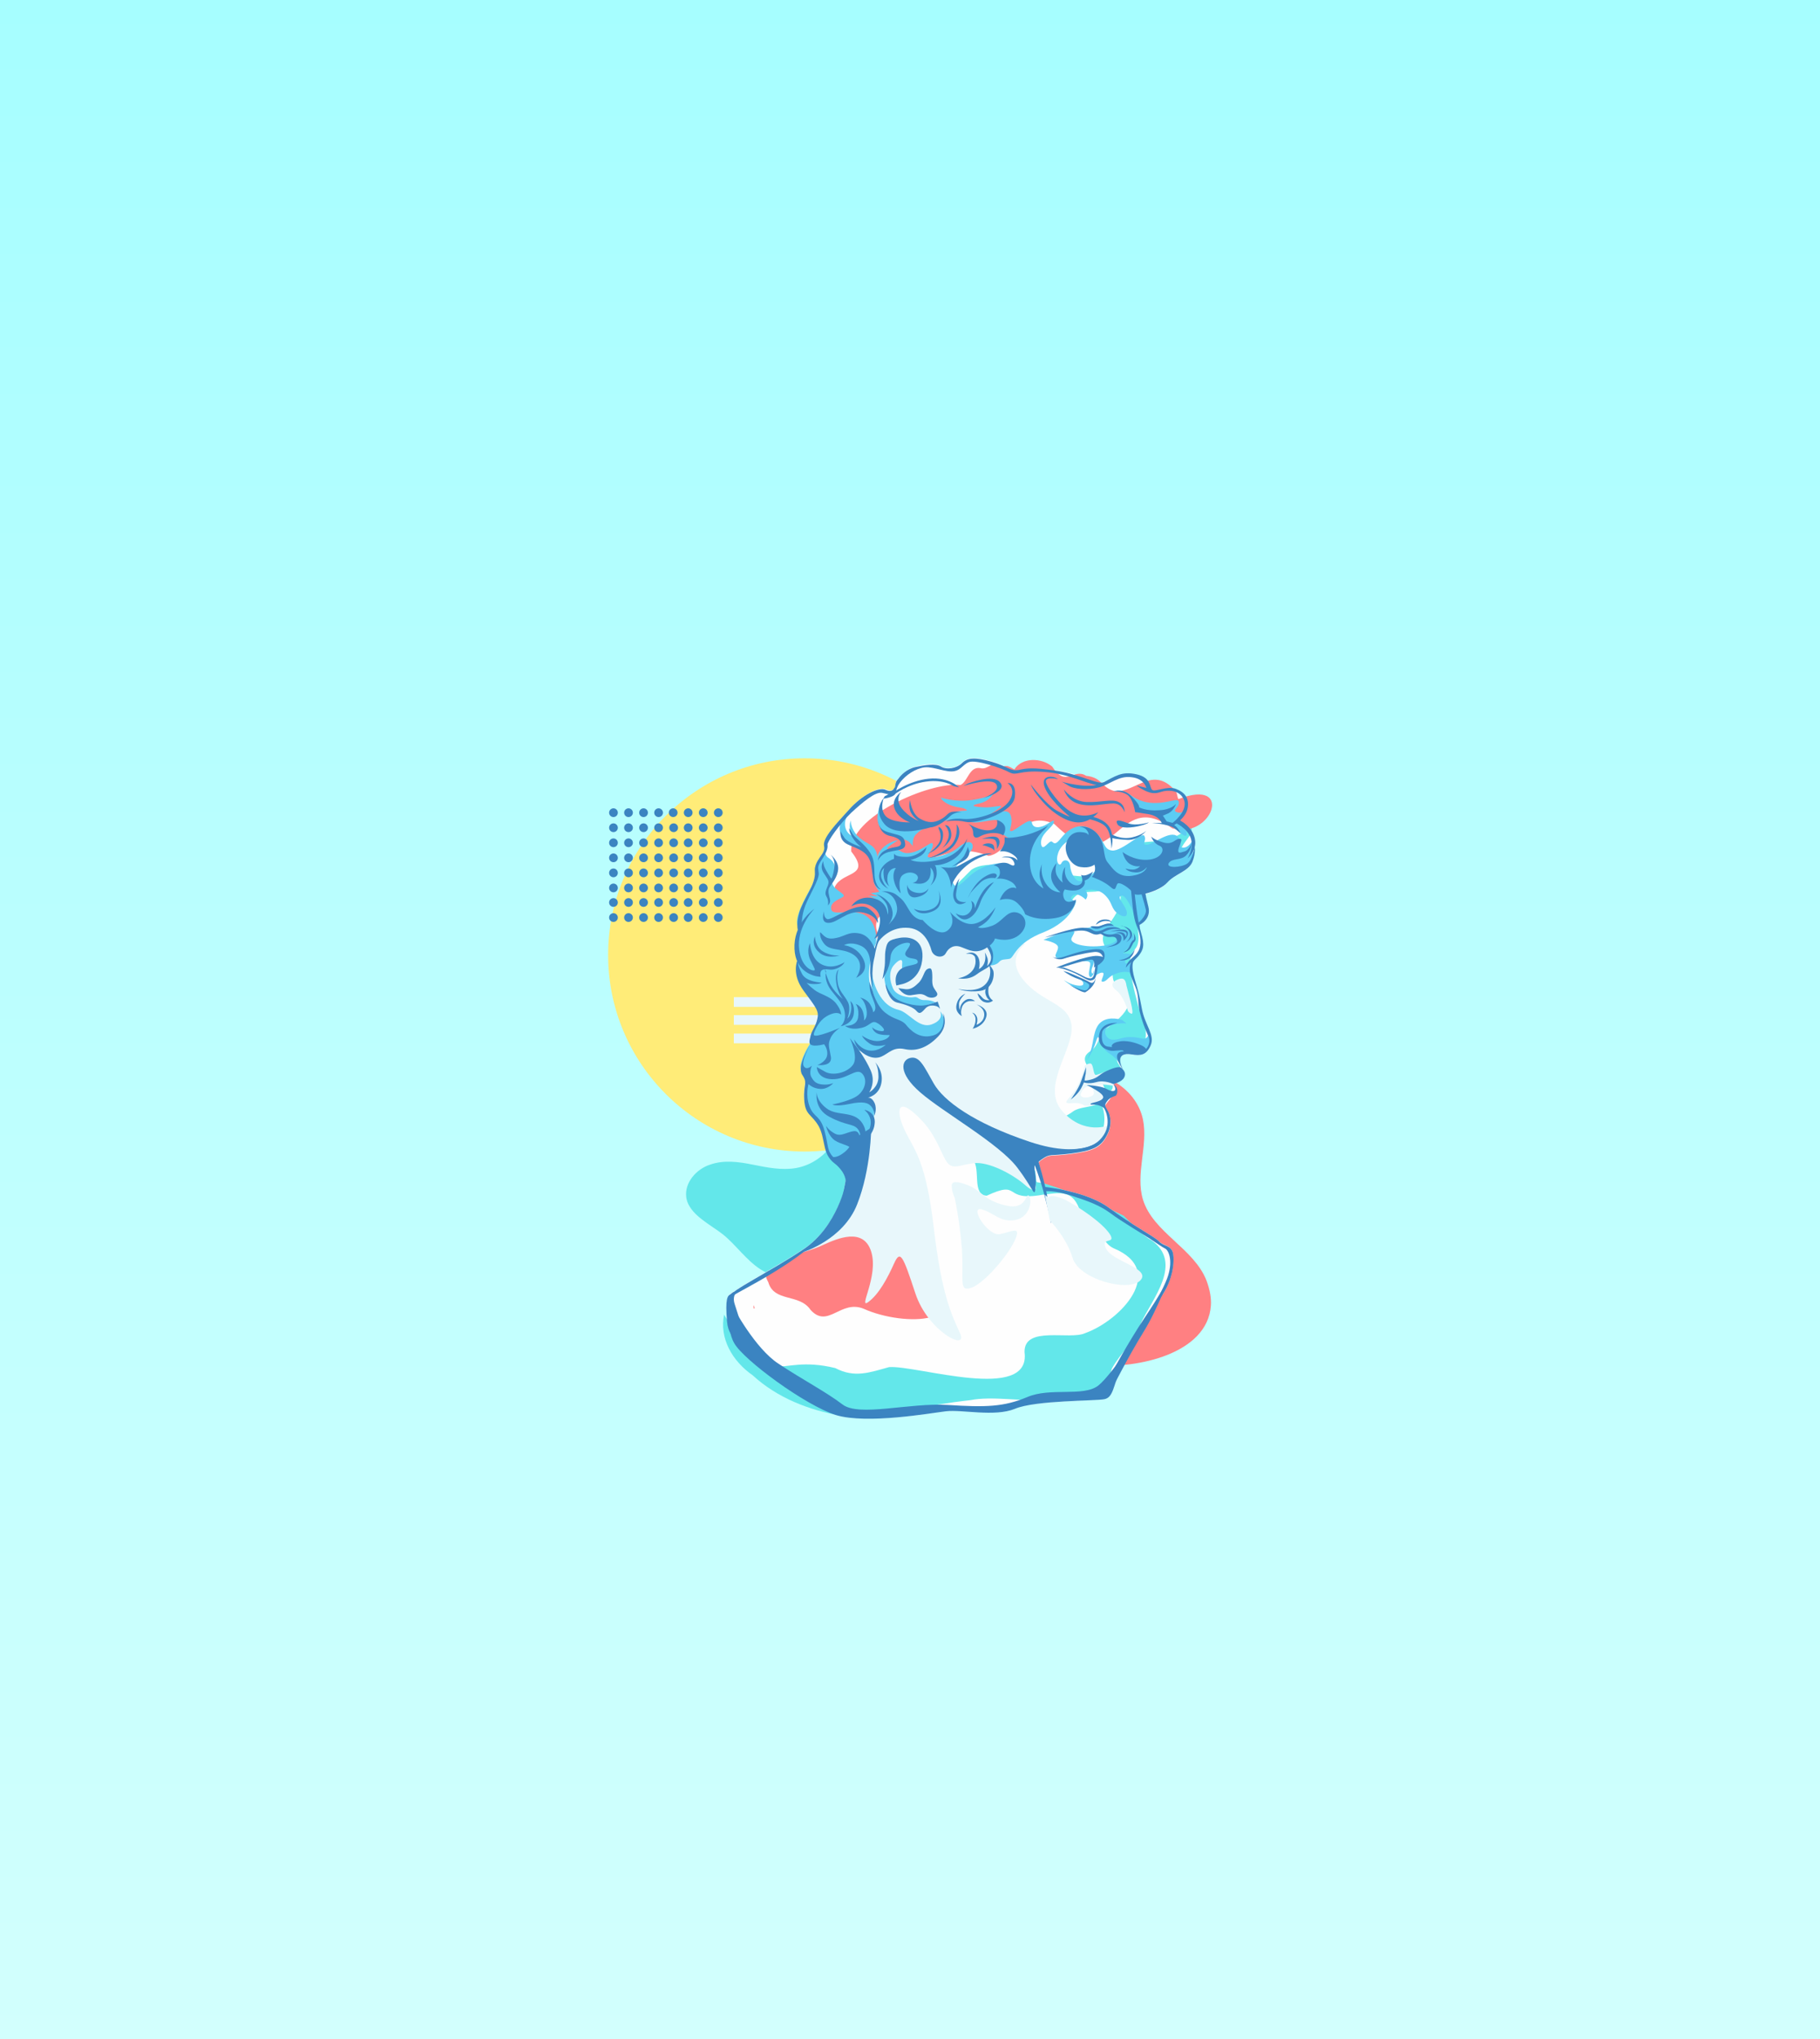 <?xml version="1.0" encoding="utf-8"?>
<!-- Generator: Adobe Illustrator 27.9.0, SVG Export Plug-In . SVG Version: 6.00 Build 0)  -->
<svg version="1.1" id="Capa_1" xmlns="http://www.w3.org/2000/svg" xmlns:xlink="http://www.w3.org/1999/xlink" x="0px" y="0px"
	 viewBox="0 0 375 420" style="enable-background:new 0 0 375 420;" xml:space="preserve">
<rect x="0" y="0" width="375" height="420" fill="#333333" stroke="none"/>
<style type="text/css">
	.st0{fill:url(#SVGID_1_);}
	.st1{fill:#FF8082;}
	.st2{fill:#63E7EA;}
	.st3{fill:#FFEC78;}
	.st4{fill:#E8F7FB;}
	.st5{fill:#FEFEFE;}
	.st6{fill:#5CCCF3;}
	.st7{fill:#3B84C1;}
</style>
<linearGradient id="SVGID_1_" gradientUnits="userSpaceOnUse" x1="187.5" y1="0" x2="187.5" y2="420">
	<stop  offset="0" style="stop-color:#A6FEFF"/>
	<stop  offset="1" style="stop-color:#D2FFFD"/>
</linearGradient>
<rect class="st0" width="375" height="420"/>
<g>
	<g>
		<path class="st1" d="M249.5,268.9c0.1-1.5-0.2-3.2-0.9-5.1c-2.6-6.7-11-9.9-13.1-16.7c-1.6-5.3,1.1-11.1,0-16.5
			c-1.2-5.8-7.3-10.1-13.2-9.2c-6.1,0.9-10.3,6.4-14.6,11c-5.1,5.4-11,10-16,15.5c-4.9,5.5-8.9,12.5-8.7,19.9s5.7,15,13.1,15.5
			c4.6,0.3,9-2,13.6-2.8c5.4-1,10.9,0.1,16.4,0.7C234,281.9,248.8,279,249.5,268.9z"/>
		<path class="st2" d="M141.6,247.5c1.1,3,4.7,4.7,7.4,6.8c2.7,2.2,4.7,5.2,7.6,7.1c3.8,2.5,9.1,2.6,13,0.2c3.1-1.9,5.2-5.2,8.2-7.4
			c2.3-1.7,5-2.7,7.8-2.9c2.5-0.2,5.1,0.2,7.6-0.4c2.7-0.8,4.9-2.8,6.9-4.9c2.1-2.2,4.2-4.5,5.1-7.3c1-3.1,0.5-6.4,0.9-9.6
			c0.4-3.2,1.6-6.2,2.4-9.4c0.7-3.1,0.8-6.7-1-9.4c-1-1.6-2.7-2.7-3.5-4.4c-0.8-1.4-0.9-3.2-1.8-4.5c-2.8-4.3-12-3.6-14.3,0.9
			c-0.5,1-0.7,2.2-1.2,3.2c-1.4,3.3-4.7,5.3-7.3,7.8c-2.2,2.2-3.8,5.1-4.6,8.1c-1.2,4.4-0.7,9.3-2.8,13.4c-1.6,3-4.6,5.2-8,5.8
			c-2.9,0.5-5.9-0.1-8.9-0.7c-2.9-0.6-6-1-8.8,0c-2.8,0.9-5.3,3.7-4.9,6.7C141.4,246.8,141.5,247.1,141.6,247.5z"/>
	</g>
	<circle class="st3" cx="165.8" cy="196.7" r="40.5"/>
	<g>
		<rect x="151.2" y="205.4" class="st4" width="23.3" height="2"/>
		<rect x="151.2" y="209.1" class="st4" width="23.3" height="2"/>
		<rect x="151.2" y="212.9" class="st4" width="23.3" height="2"/>
	</g>
	<g>
		<g>
			<polygon class="st5" points="232.4,163.3 232.4,163.3 232.4,163.3 			"/>
			<path class="st5" d="M188.1,174.3c0,0.1,0,0.2,0,0.2S188.2,174.5,188.1,174.3z"/>
			<path class="st5" d="M231.3,220.3c0,0-0.6-0.9-0.6-1.9c0-0.9,0.6-1.5,2.4-1.2c1.8,0.3,3,0.3,3.9-1.9c0.9-2.1-1.2-4.3-1.8-7.4
				s-0.7-3.4-1.5-6.2c-0.8-2.7-0.3-3.6-0.3-3.6l0,0l0.1-0.2c0.2-0.2,0.5-0.4,0.9-0.9c1.2-1.3,1.3-2.3,0.6-4.9
				c-0.1-0.4-0.2-0.9-0.3-1.4l0-0.2h0c0,0,2.5-1.1,1.8-3.8c-0.3-1-0.5-1.9-0.6-2.5c1.6-0.4,3.6-1.2,4.5-2.3c1.6-1.8,4.4-2.3,5.2-4.3
				c0.6-1.5,0.5-2.4,0.5-2.9c0.2-0.6,0.2-1.2,0.1-1.9c-0.5-2.4-2.9-3.7-2.9-3.7l0,0l-0.1-0.1c0.6-0.6,1.3-1.5,1.5-2.4
				c0.4-2.1-0.6-3.3-2.4-4c-1.8-0.7-4.3,0.7-4.9,0.2s-0.1-2.4-3.2-3.2c-2.4-0.6-3.7,0-5.5,0.9c0,0,0,0,0,0s0,0-0.1,0.1
				c-0.2,0.1-0.4,0.2-0.6,0.3c-0.3,0.1-0.7,0.2-1.1,0.2c-1.2,0-5.2-1.9-9.6-2.5s-5.7-0.4-7.4-0.1c-1.8,0.4-2.1-0.7-5.6-1.7
				c-3.5-1-5-0.8-6.1,0.3c-1.1,1.1-3.2,1.4-4.3,0.7c-1.1-0.7-3.5-0.4-5.3,0.1c-1.8,0.4-2.9,1.8-3.5,2.4c-0.5,0.7-0.5,0.6-0.7,1.7
				c0,0,0,0.1,0,0.1c0,0,0,0,0,0l0,0c0,0-0.3,1.2-1.8,0.5c-1.4-0.7-4.9,1.1-7.5,4s-5.6,5.9-5.2,7.6c0.4,1.7-2.1,2.7-1.9,5.3
				c0.1,2.5-2.4,5.6-3.2,8.4c-0.6,2.2-0.4,3.4-0.3,3.8c-0.3,0.8-0.6,1.8-0.6,2.9c-0.1,1.4,0.2,2.5,0.5,3.3c-0.2,0.6-0.9,3.1,1.4,6.1
				c2.6,3.5,3.2,4.2,2.8,5.8c-0.3,1.3-1,2.3-1.3,3.1c-0.3,0.7-0.5,1.4-0.4,1.8c0,0.1,0.1,0.2,0.1,0.3c-0.3,0.5-0.7,1.2-1.1,1.9
				c-0.7,1.4-1.3,3.3-0.6,4.3c1.2,1.8,0.2,1.8,0.4,5.1s1.6,2.9,3,5.5c1,1.8,1,3.9,1.7,5.6c0,0,0,0,0,0c0,0,0,0,0,0.1
				c0.3,0.7,0.8,1.4,1.5,2c1.7,1.3,2.2,2.7,2.4,3.4c-0.1,0.5-0.3,1.4-0.5,2.8c-1,3-3.3,8.3-8.1,11.5c-5.6,3.7-12,7-14.4,8.8
				l-0.3,0.1c0,0,0,0-0.5,0.4c-0.5,0.4-1,0.9-0.7,5.6c0.1,1.1,0.4,2,0.7,2.6c0.2,0.7,0.4,1.3,0.7,1.9c2,3.4,14.6,12.8,21,14.8
				c6.4,2,19.4-0.3,22.6-0.8c3.3-0.4,9.9,1.2,14.2-0.5c4.2-1.7,16.8-1.5,18.5-2c1.1-0.3,1.5-1.3,2-2.9c1-2,3.6-6.9,6.1-10.9
				c1.4-2.3,2.7-5,3.6-7.2c0.1-0.2,0.2-0.4,0.4-0.5c2.4-3.8,2.4-7.9,1.9-9c-0.6-1.1-1.9-1.1-2.7-1.9c-0.8-0.9-5.8-3.5-10.3-6.9
				s-13.1-4.3-13.1-4.3l0,0l-0.1,0c-0.7-3-1.3-5-1.3-5l0,0v-0.1c0.1-0.1,0.3-0.2,0.5-0.4c2-1.4,1.6-0.7,6.2-1.3
				c4.6-0.6,6.2-1.3,7.5-4c1.3-2.7,0.1-4.7,0.1-4.7l-0.8-1l0.5-0.7l2.1-2.7l-0.2-0.6l-0.5-0.5L231.3,220.3z"/>
			<path class="st5" d="M245.8,175.8c0-0.1,0-0.3,0-0.4c0-0.1,0.1-0.2,0.1-0.3C245.9,175.4,245.9,175.6,245.8,175.8z"/>
			<polygon class="st5" points="243.3,171.8 243.3,171.7 243.3,171.8 			"/>
			<path class="st5" d="M222.3,165.6c2.5,0.7,5.3-0.1,7.1-0.1c1.8,0,2.3,1.8,2.3,1.8s0.3-1.5-1.2-2.1s-3.7,0.1-6.6,0
				c-3-0.1-4.7-2.6-4.7-2.6S219.8,164.9,222.3,165.6z"/>
			<path class="st5" d="M230.2,169.7c0.5,1.1,3.2,0.8,4.7,0.4c1.6-0.4,1.8-0.7,1.8-0.7l0,0c0,0-2.6,0.8-4.2,0.2
				C230.9,169,229.7,168.6,230.2,169.7z"/>
			<polygon class="st5" points="207.6,161.3 207.6,161.3 207.6,161.3 			"/>
			<path class="st5" d="M199.4,169.6C199.4,169.6,199.4,169.6,199.4,169.6C199.4,169.6,199.4,169.6,199.4,169.6L199.4,169.6z"/>
			<path class="st5" d="M195.3,172.9c-0.5,1.1-0.9,1.6-1.2,1.8c0.6-0.4,2.1-1.6,1.9-3.1c-0.2-1.9-1.3-1.6-1.3-1.6h0
				C194.7,170,196,171.2,195.3,172.9z"/>
			<path class="st5" d="M194.1,174.7c-0.2,0.1-0.3,0.2-0.3,0.2S193.9,174.9,194.1,174.7z"/>
			<path class="st5" d="M204.8,172.9c0.8,0.3,0.6,2,0.6,2s0.9-1.2,0.3-2.2c-0.7-0.9-3.4,0.1-3.4,0.1S204.1,172.6,204.8,172.9z"/>
			<path class="st5" d="M204.2,173.8c-1-0.3-1.8,0.3-1.8,0.3s0.5,0,1.6,0.5c0.7,0.3,0.8,0.6,0.8,0.8C204.9,175,205,174,204.2,173.8z
				"/>
			<path class="st5" d="M204.8,175.3c0,0.1,0,0.2,0,0.2C204.8,175.5,204.8,175.4,204.8,175.3z"/>
			<polygon class="st5" points="204.8,175.5 204.8,175.5 204.8,175.5 			"/>
			<polygon class="st5" points="197.7,180.9 197.7,180.9 197.7,180.9 			"/>
			<path class="st5" d="M207.1,248.5c-4.4-1-5.1-3.1-7.6-4.1c-2.5-1-3.6-0.9-3.5,0.1c0.1,1,0.7,2.2,0.7,2.2h0c0,0,1,4.4,1.5,10.6
				c0.4,6.3-0.7,8.8,1.8,8c2.5-0.7,7.4-6.3,9-9.6c1.6-3.4-0.4-2-2.9-1.5c-2.5,0.6-6.4-5.7-3.9-5.1c2.5,0.6,3.9,2.8,7,2.2
				c3.1-0.6,3.5-4.2,2.8-5C211.2,245.7,211.4,249.5,207.1,248.5z"/>
			<path class="st5" d="M170.3,237.5C170.3,237.5,170.3,237.5,170.3,237.5C170.3,237.5,170.3,237.5,170.3,237.5z"/>
		</g>
		<path class="st2" d="M245.4,170c-5.7,6-12.6,0.8-13.9,6.7c-2,9.5-25.2-2-31.4,2.5c-7.7,7.6-5.5,6.9-16.1,7.8
			c-4.8,4.6,6.5,4.4,8.6,6.1c1.3,0.9,1.1,2.6,1.9,3.9c1.1,1.8,3.9,3.2,3.2,5.6c-1.8,10.2,7.8-0.3,5.7-7c1.7-11.1,11.4-2.7,16.1-7.5
			c0.7-1.2,1.1-2.7,2.2-3.6c1.5-1.2,3.6-0.5,5.3-1.1c1.7-0.6,3.7-1.2,3.9,1.4c0.1,5-6.7,7.5-2,11.5c1.3,2.4-1.1,6.1,2.2,7.2
			c4,3.4-1,6.8-3.7,8.8c-1.1,1.5-1.1,3.3-3,4.4c-3.4,2.6,4.3,5.5,3.2,8.9c-0.8,2.8-4.2,2-6.3,3.2c-7.4,5.5-14-0.7-22,0
			c-4.4,0.3-9.3-9.7-11.9-3.6c0.2,7.6,9.9,8,13.1,13.7c1.6,2-0.3,7.2,2.8,7.4c7.3-3.4,3.1,1.3,11.5-0.2c3.3-0.4,6-1.1,7.5,2.7
			c1,1.8,3.3,2,4.1,3.9c0.6,1.7,1.2,3.5,3,4.4c11.2,4.6,1.5,14.9-5.8,17.5c-3.2,1.5-12.6-1.6-12.5,3.9c1.4,10.5-22.1,2.7-27.9,3.1
			c-4,1.1-7.1,2.3-11.1,0.2c-13.2-3.2-12.6,6-22.9-11c-1,4.8,1.6,9.5,5.9,12.5c5,4.6,11.6,7.2,18.2,8.3c9.2,0,17.6-2.2,26.7-3.2
			c8.4-1.7,26.2,4.3,29.1-6.5c1.8-3.3,4.9-5.7,6-9.4c2.4-5.1,8.7-12.3,2.2-17c-2.2-1.2-3.9-3.3-5.8-5.1c-5.3-2.6-10.3-4.7-15.6-6.4
			c-3.1-1-2.1,0.5-2.6-2.7c-2.4-5.3,4.4-3.7,7.5-4.1c5.7,0.5,8-5.5,6.1-9.9c0.1-1.8,3.9-2.7,1.7-4.6c0.8-1.3,3.4-1.4,1.9-3.5
			c-0.7-0.9-0.3-2.1,0-3.1c0.3-0.1,0.6,0.2,0.9,0.1c6,1.4,5.2-4.7,3.3-8.4c-5.1-18.2,2.3-6.7-1-20.1c0.6,1,2.4-1.1,2.2-1.8
			c-0.1-0.3,0.3-0.7,0.1-1.1c-0.2-0.1-0.6-1.1-1.3-1.7c1.7-0.1,4.7-2.2,4.5-3.8c0.4-2.6,1.1-0.6,3-1c0.9-0.2,2.7-1.2,1.7-1.7
			C241.8,174.2,246.4,172.6,245.4,170z"/>
		<g>
			<path class="st1" d="M155.4,269.2c0-0.8-0.3,0.2,0,0.4C155.5,269.4,155.5,269.3,155.4,269.2z"/>
			<path class="st1" d="M158.3,264.1c1.2,4.2,6.4,2.3,8.7,5.7c3.6,4,6.2-2.2,11-0.2c8.2,3.7,24.2,3.4,12.5-7.5
				c-0.5-3.6-2.6-5.2-6.2-5.6c-8.8-2.1-5.6-7.1-1.5-12c1.3-2.4-2.2-3.3-1.9-5.5c0.7-2,1.6-4.2-0.9-5.3c-4-1.8-3.8-5.5,0.2-7.1
				c10.4-3.2,5.5-8.7,1-14.6c-7.7-10.8,8.9-6.6,5.1-12.8c-12.6-12.2-0.7-10.2-0.7-16.3c0.4-2.7,2-6.5,5.5-5.9
				c5-1.3,7.3-2.7,12.6-0.7c4.7-0.7,6-9.8,13.5-6.6c13,12.7,12.5-7.8,24.3,0.9c8.1,2.5,13-10.5,1.3-6c-0.3-0.6-0.2-1.3-0.7-1.8
				c-4.6-5.1-7.9,0.3-12.3,0.2c-3.1-0.8-2.5-2.8-6-3.2c-2.7-1.7-4.1,2.6-7-1.9c-2.1-1.8-6.2-2-7.8,0.6c-0.6-0.3-1.4-1-2.2-0.6
				c-2.8-1.4-3,0.8-4.9,0.3c-2.2-0.3-2.5,2.8-4,3.5c-6.5-0.7-23,6.6-22.5,13.7c4.2,5.3-1.9,4-3.4,7.3c0.2,1.8-2.1,1.7-2.8,3
				c-1.1,2.2-2.9,4.5-1.7,7c-0.6,2.9,1.3,5.6,1.5,8.1c-1,1,1.4,2.1,1.8,2.8c2.2,2.9,4,5.4,0.3,8c-1.1,2.2-2.9,5.2-1.5,7.5
				c1.1,2-1.3,7.6,2.6,9.3c-0.2,5.5,2.9,2.2,2.3,6.8c0.5,1.2,1.4,2.1,1.7,3.3c1,1,3.2,0,2.4,1.6c-1.6,11.9-10.1,16.1-19.9,21.6
				C157.3,262,157.8,263.2,158.3,264.1z"/>
		</g>
		<g>
			<path id="PATH1_00000061471377869005854460000016046598294465705866_" class="st4" d="M211.2,194.5c0,0-4.1,2.8-0.3,7.4
				c3.8,4.7,9.5,4.7,9.9,9.5c0.4,4.8-6.4,12.5-1.9,17.5c4.5,5,9.5,2.9,9.5,2.9s0.6,3.9-5.5,5.1s-5.4,0.3-7.7,1.3
				c-2.3,1-3.1,3.5-2.2,5.1c0.9,1.6,0.4,2.8-1.9,0.7c-2.3-2-7.3-4.8-10.5-4.4s-4.5,1.6-5.8-0.7s-2.3-6-6.3-9.5
				c-3.9-3.5-3.8,0-1.9,3.8c1.9,3.8,4.2,6.1,5.8,19.7c1.6,13.6,3.6,17.8,5.4,21.7s-6.6-0.3-9.2-8.2c-2.6-7.9-3.1-9-4.4-6.1
				c-1.3,2.9-3.1,6.3-5.3,7.9c-2.2,1.6,2.2-5.3,0.6-10.4c-1.6-5.1-7.1-2.6-9.6-1.5c-2.5,1.2-5.1,1.8-5.1,1.8s8.9-6.1,9.8-14.6
				c0.9-8.5-1.8-16.9-1.8-16.9s3.4-29.2,8-33.6c4.7-4.4,9.5-2.9,11.8-1c2.3,1.9,11.1,1,11.1,1l5.7,0.4L211.2,194.5L211.2,194.5z"/>
			<path id="PATH2_00000071526026937565018990000004811694881277347220_" class="st6" d="M205.2,167.6c0,0,2.6-1.4,3.1,0.5
				c0.5,1.9-0.7,3.2,0.1,3.1s3.9-3,4.2-1.8c0.2,1.2,1.4,1.2,2.7,0.6c1.3-0.7,2.1-1.5,1.8-0.5c-0.3,1-2.8,2.3-2.6,4.3
				c0.3,2,1.7-1,2.3-0.4c0.7,0.7,1.1,0.1,2.2-1.2c1.1-1.3,3.5-3.1,6.2-1.2c2.7,2,1.9,4,4,4.2c2.1,0.1,6.1-4,6.6-3
				c0.5,1-0.7,1.8,0.5,1.8s4.8-3.1,6.3-1.7c1.5,1.4,0,2.3,1.2,2.3s1.9-1.5,1.9-1.5l0.1,1.8c0,0,0.2,2.2-0.9,3.2
				c-1.2,1-11.8,3.1-13.6,2.7c-1.8-0.4-7-5.3-8.6-7.2c-1.6-1.9-4.2,0.4-4.7,2.2c-0.6,1.8,0.3,2.8,0.7,2c0.4-0.9,1.7-0.8,1.8,0.6
				c0.1,1.4,1.1,3.2,2,3.1c0.9-0.1,0.9-0.1,0.9-0.1s-0.5,1-1.9,1.2s-2.8-0.2-2.8-0.2l-0.5,2.4c0,0-3.8,1.3-6.1-3.3
				c-2.3-4.6-0.2-6.3-1.7-7.4c-1.5-1.1-4.1-1.8-3.9-3c0.1-1.2-0.1-2.3-1.6-2.2c-1.5,0.1-3.8,0.8-4.9,0.4c-1.1-0.4-1.1-0.4-1.1-0.4
				s2.5,0.1,3.8-0.5c1.3-0.6,1.5-0.7,1.5-0.7L205.2,167.6L205.2,167.6z"/>
			<path id="PATH3_00000023242831808861691720000002922813244239259020_" class="st6" d="M221.5,185.6c0,0-1.5-0.4-0.4-1.2
				c1-0.7,2.6,0.9,2.6,0.9s0.5-0.6,0.3-1.2c-0.2-0.7-0.4-0.7-0.4-0.7s2.4-0.7,4.1,1c1.7,1.7,1.1,2.8,2.8,3.9c1.7,1.1,2.1,0,1.3-1.4
				c-0.8-1.4-1.6-2.2-0.7-2.4c0.9-0.2,2.3,3.1,2.3,3.1l0.9,2.3c0,0,0.4,0.7,1.2-0.4c0.7-1.2,0.9-1.9,0.7-3.1c-0.1-1.2-1-3.5-1-3.5
				l-6.8-2.4l-2.8-1l-2.8,2.6l-4.8-0.3c0,0-1.2,3.7,0.4,4.7C220.1,187.3,221.5,185.6,221.5,185.6L221.5,185.6z"/>
			<path id="PATH4_00000054260755281793141350000005499455338441523374_" class="st6" d="M221.7,185.7c0,0-0.7,3.9-6.6,6.3
				c-6,2.3-6.1,5.3-7.1,5.5s-1.6,0-2.2,0.7c-0.6,0.7-2,0.7-2,0.7s0.8-1.3,0.4-2.7c-0.4-1.4-1.2-2.4-1.2-2.4l8.9-5.8
				c0,0,3.7,0.9,6.9-0.5c3.2-1.5,2.1-2.1,2.1-2.1L221.7,185.7L221.7,185.7z"/>
			<path id="PATH5_00000017486203793538159420000013698577239636648363_" class="st6" d="M180.9,184.6l-1.5-0.6l1.8-0.3
				c0,0-1.2-1.4-1.2-2.4c-0.1-1-0.7-4.7-0.7-4.7s0,0.9,1.8,1.1c1.8,0.1,2.9-2.8,3.7-2.7c0.8,0.1,1.2,1.2,3.5,0.5
				c2.3-0.7,3.9-2.6,3.9-1.5c0.1,1.1-1.8,2.6-0.7,2.6c1.1,0.1,3.9-0.4,5.9-2c2-1.7,3.2-1.3,3,0c-0.2,1.3-4.3,3.6-4.2,5.9
				c0.1,2.3,0.7,2.8,3.1,0.4c2.4-2.4,5.3-3.1,7.1-3.1c1.8,0.1,6.9,8.2,6.4,10.3c-0.4,2.1-7.1,5.3-11.9,5.3c-4.7,0-6.2,0-10.3-2.1
				c-4.1-2.1-4.4-2.7-5.5-2.1c-1.1,0.6-2.7,1.2-2.7,1.2s0.5-3.6-1.2-4.7c-1.7-1.1-2.4-1.2-2.4-1.2L180.9,184.6L180.9,184.6z"/>
			<path id="PATH6_00000121246826873817607250000013480496378308894861_" class="st6" d="M177.8,175.1c0,0-3.7-0.9-4.6-3.4
				c-0.9-2.4,1.5-3.8,1.5-3.8s-0.9,1.1-0.5,2.6c0.4,1.5,1.7,1.8,1.7,1.8s-0.4,0-0.7-1.2c-0.3-1.2,0.1-2.1,0.1-2.1s-0.1,1.5,1.3,3.1
				c1.5,1.5,2.8,1.7,3.5,2.6c0.7,0.9,0.7,1.9,0.7,1.9s-0.1-1,1.5-2.3c1.5-1.2,2.7-1.2,2.7-1.2s-3,1.8-2,1.8c1,0.1,2-0.8,1.8,0.5
				c-0.3,1.3-4.8,3.1-4.8,3.1S179.4,175.9,177.8,175.1c-1.6-0.8-1.6-0.8-1.6-0.8L177.8,175.1L177.8,175.1z"/>
			<path id="PATH7_00000134937573604014511840000005098885684458030466_" class="st6" d="M170.1,174.6c0,0-0.5,1.4,0.6,2.1
				c1.1,0.7,1.5,1.7,1.5,2.7c0,1-1.1,1-0.7,2.6c0.4,1.5,3.2,2.2,2.1,2.8c-1.1,0.6-2.7,1.2-2.3,2.6c0.4,1.4,4.7-0.5,7.2,1.3
				c2.5,1.8,2,5.5,2,5.5s-1.8,3.8-1.4,7.7c0.4,3.9,2.3,6.9,2.3,6.9l3.7,5.7c0,0-2.3,2.1-4.3,2.3c-2,0.1-3.9-0.4-3.9-0.4
				s2.6,4.9,1.8,7.2c-0.8,2.3-0.9,2.3-0.9,2.3s2.4,0.9,2.3,3.4c-0.1,2.5-0.4,3.1-0.4,3.1s-1.2,1.8-1.8,2.4c-0.6,0.6-2,1.8-2.4,3.9
				c-0.4,2.1-0.8,4.2-0.8,4.2s-1.1-2.8-3.4-4.2c-2.3-1.5-0.4-4.2-2.6-7.5s-2.8-3.5-2.8-5.4c0.1-1.9,0.4-3.6,0.4-3.6
				s-1.9-0.9-1.2-3.4c0.7-2.5,2.3-4.5,2.3-4.5s-0.5-0.2,0.3-2.3c0.8-2.1,1.5-3.5,1.5-3.5s-3.9-4.6-4.6-7.2c-0.7-2.6-0.3-3.6-0.3-3.6
				s-0.7-3.6,0.1-5.3c0.7-1.7,0.7-1.7,0.7-1.7s-1.2,0.7-0.8-1.6c0.4-2.3,3-6.6,3-6.6s0.9-1.6,0.9-2.6c0-0.9-0.8-0.4,0.3-2.3
				c1.1-1.8,1.1-1.9,1.1-1.9L170.1,174.6L170.1,174.6z"/>
			<path id="PATH8_00000002363825416597513900000014192904081020818860_" class="st6" d="M232.4,163.3c0,0,1.9,2,5.2,2.1
				c3.3,0.1,5.3-1.3,5.3-0.1c0,1.2-1.5,1.6-0.4,2s1.7-0.5,1.7-0.5l-1.5,2.4c0,0,1.7,1.2,1.8,2.5c0.1,1.2-1.5-0.3-1.5-0.3l-1.8-1.4
				l-1.2-0.4c0,0-1.1-1.5-2.3-2c-1.2-0.6-3.6-0.7-3.6-0.7s0.1-1.1-0.7-2.2C232.5,163.5,232.4,163.3,232.4,163.3L232.4,163.3z"/>
			<path id="PATH9_00000024700647382661187080000001506291521640217730_" class="st6" d="M193.9,164.3c0,0,2.9,1,6.3,0.5
				c3.4-0.5,4.4-1.3,4.4-1.3s-0.6,1.5-2.8,2c-2.3,0.5-0.9,0.7,1,0.8c2,0.1,4.2-0.7,3.3,0s-4,3-6.1,2.7c-2-0.3-4.2-0.2-4.2-0.2
				l-2,0.5c0,0,1.3-1.3,2.6-1.9c1.3-0.6,3.5-0.2,2.6-0.7c-0.9-0.5-1.5-0.2-3.3-0.9C193.9,165,193.9,164.3,193.9,164.3L193.9,164.3z"
				/>
			<path id="PATH10_00000119117714668471141030000000470864654493904258_" class="st6" d="M181.9,164.6c0,0-1.8,3.2-0.8,5.4
				c0.9,2.2,5.5,2.6,6.3,3.5c0.9,0.9,0.7,1,0.7,1s-0.3-1.8,0.7-2.7c0.9-0.9,1.7-1.2,1.7-1.2s-5.7,0.1-7.6-1.6
				c-1.9-1.8-1.4-2.8-1.4-2.8L181.9,164.6L181.9,164.6z"/>
			<path id="PATH11_00000018195979115827648170000002175945979631758733_" class="st6" d="M215,193.6c0,0,3.1,0.5,3,1.6
				c-0.1,1.1-1.3,2,0.3,2.2c1.6,0.2,3.4-1.2,6.6-1.5c3.2-0.2,2.5,1.5,2.5,1.5l-1.5,1.2l-0.4,2.5c0,0,1.3-1,1.8-0.7
				c0.4,0.4-0.9,2,0,1.8c0.9-0.1,1-1.2,3.1-1.8s2.8,0.2,2.8,0.2L233,198c0,0-0.9,0.9-1.2,0.2c-0.2-0.7,1.6-1,1.2-1.5s-2-0.1-1.5-0.6
				s1.8-1.3,2.1-2.3c0.3-1-1-2.5-2-2.3c-1,0.1-1.8-0.8-2.8-1.1s-2.1,0.5-2.9,0.5s-2.3,0.3-2.3,0.3s1.5,0.9,2.3,0.9
				c0.9,0,1.1,0.1,1.1,0.1s0.7,0.5,2.1,0.5c1.4,0,1.7,1.6-1.8,2.1c-3.5,0.5-7.1-0.4-6.5-1.6c0.6-1.2,0.9-1.4,0-1.5
				C219.8,191.6,215,193.6,215,193.6L215,193.6z"/>
			<path id="PATH12_00000094593847122167115270000015873554441457528237_" class="st6" d="M223.4,198c0,0,1-0.1,1.2,0.3
				s-0.4,2-0.2,2.6c0.2,0.6,0.5,0.4,0.8-0.1c0.3-0.5,0.3-1.1,0.3-1.1s-0.4,1.5-0.6,0.5c-0.1-0.9,0.6-1.5,0.5-2.3s-1.1-0.5-2.1-0.4
				c-1,0.1-1.5,0.4-1.5,0.4L223.4,198L223.4,198z"/>
			<path id="PATH13_00000015318588331852841960000002631752711444105864_" class="st6" d="M221.6,201.1c0,0,1.8,0.9,1.6,1.6
				c-0.1,0.7-2.2,0.2-3.1-0.3c-0.9-0.5-0.9-0.5-0.9-0.5s3.2,2.6,4.3,2.2c1.1-0.4,1.4-1.4,1.4-1.4l-1.1-0.6L221.6,201.1L221.6,201.1z
				"/>
			<path id="PATH14_00000088833953304686007510000014929069266987123859_" class="st6" d="M231.2,210.1c0,0-2.6-0.9-4.3,0.4
				c-1.7,1.3-1.5,4.2-2.2,6c-0.7,1.8-0.7,1.8-0.7,1.8s1.2-1.7,1.8-3.7c0.6-2,0.7-0.4,1.2,0.6c0.4,1,1,1.4,2,2.1
				c1,0.7,1.5,1.5,1.5,1.5s-0.4-1.8,1.2-2c1.6-0.3,3.8,0.2,4.7-0.7c0.9-0.9,0.3-3.6,0.3-3.6s0.1,1.8-1.5,1.4
				c-1.7-0.4-3.1-0.4-4.6,0.1c-1.5,0.4-2.4,0.1-2.8-0.9c-0.4-1,0.4-1.7,1.5-2c1.1-0.4,2.8-0.3,2.8-0.3L231.2,210.1L231.2,210.1z"/>
			<path id="PATH15_00000068666478635400515860000014108160207427415218_" class="st4" d="M223.5,219.5c0,0-0.8,3.4-2.1,5.2
				c-1.3,1.8-2.1,2.3-1.5,2.5s2.3-0.3,3.3,0.4c0.9,0.7,5.1-0.7,4.7-1.7c-0.4-1-3-2-3-2s1.1,1.4,0,1.9c-1.1,0.5-2.5,0.3-2.2-0.5
				c0.3-0.8,0.5-1.5,2.7-1.8s4.2,0.2,4.2,0.2s-0.1-0.7-1.1-1.2c-1-0.5-0.1-1.8-0.5-1.8s-1.9,0.8-2.3,0.7c-0.4-0.1-0.4-2-0.9-2.3
				C224.4,218.9,223.5,219.5,223.5,219.5L223.5,219.5z"/>
			<path id="PATH16_00000165219151719585446280000010357171411657890696_" class="st6" d="M193.7,208.3c0,0,1,1.7-1.7,2.7
				c-2.7,1-4.7-2.5-6.9-3c-2.2-0.5-3.6-2.2-4.5-4.2c-0.9-2-0.9-3.4-0.9-3.4s-1.1,2.7,1.7,7.6c2.8,4.9,7.4,6.3,9.8,5.9
				s3.2-1.7,3.4-3.1C194.6,209.2,193.7,208.3,193.7,208.3L193.7,208.3z"/>
			<path id="PATH17_00000072268420704836215360000006327721201613962170_" class="st6" d="M193.1,206.7c0,0-0.9-0.7-2.4-0.7
				c-1.5,0.1-1.5-0.8-2.4-0.6c-0.9,0.2-3.6-0.2-4.3-1.8c-0.7-1.6-0.9-3.4,0.1-4.7c1-1.2,1.8-1.5,1.8-0.7s-0.3,2.1,0.7,2
				c1-0.1,2.8-0.9,3-3.1c0.1-2.2-1.2-3.4-3.4-3.6c-2.1-0.2-2.6,1.8-3.1,4.2c-0.5,2.4-0.9,3.6-0.9,3.6s0.1,3.8,2.8,5
				c2.6,1.2,5.5,0.9,5.5,0.9l1.9-0.6L193.1,206.7L193.1,206.7z"/>
			<path id="PATH18_00000036973289654911977740000004869207238070627775_" class="st7" d="M233.8,184.1c0,0,0.5,5.4,1.3,8
				s0.5,3.6-0.6,4.9c-1.2,1.3-1.4,1.1-2,1.7c-0.5,0.6-0.5,0.6-0.5,0.6s-0.1-0.8,1.3-2c1.5-1.2,1.9-2.4,1.6-4.4
				c-0.4-2.1-1.1-2.2-1.5-5.9c-0.4-3.8-0.4-4.3-0.4-4.3s0.4,0.2,0.7,0.7S233.8,184.1,233.8,184.1L233.8,184.1z"/>
			<path id="PATH19_00000035510044087741385510000014971409819401741991_" class="st7" d="M233.5,198.1c0,0-0.5,0.9,0.3,3.6
				c0.8,2.7,0.9,3,1.5,6.2s2.7,5.3,1.8,7.4c-0.9,2.1-2.1,2.2-3.9,1.9c-1.8-0.3-2.4,0.3-2.4,1.2c0,0.9,0.6,1.9,0.6,1.9
				s-1.5-1.9-1.2-3c0.3-1.1,2.2-0.7,4.1-0.5c1.9,0.1,3-1.9,2.3-3.4c-0.7-1.5-1.3-3.1-1.8-5.1c-0.4-2-0.1-3.2-0.9-5.1
				c-0.8-1.9-1.2-2.7-1.1-3.9c0.1-1.2,0.6-1.5,0.6-1.5l0.7-0.6L233.5,198.1L233.5,198.1z"/>
			<path id="PATH20_00000098932550809484640260000015516674585909712807_" class="st7" d="M234.9,215.2c0,0-2.2-1-4.1-0.7
				c-2,0.3-1.9,1.2-1.5,1.3c0.4,0,2.4,0.4,2.2,0.8c-0.2,0.4,2.3,0.1,3,0.4c0.7,0.3,1.9-0.3,1.7-0.8
				C236,215.6,234.9,215.2,234.9,215.2L234.9,215.2z"/>
			<path id="PATH21_00000059987971232554215670000016890293182305808287_" class="st7" d="M230.2,210.7c0,0-3.2-0.3-3.7,2.3
				c-0.5,2.6,1.4,3.2,2.2,3.4c0.8,0.2,2-0.2,2.8,0s0.8,0.2,0.8,0.2l-0.5-0.9c0,0-2,0.1-3.4-0.1c-1.4-0.1-1.5-1.8-1.3-3
				S230.2,210.7,230.2,210.7L230.2,210.7z"/>
			<path id="PATH22_00000144328977804957466730000007531633499778533780_" class="st7" d="M223.2,222.9c0,0,0.9,0.5,2.7,0
				c1.7-0.5,3.5,0.4,3.5,0.4s1.7-0.4,2.2-1.3c0.5-0.9,0-1.5-0.5-2c-0.5-0.5-2,0.1-3.3,0.7c-1.3,0.6-1.5,1.3-3.1,1.7
				c-1.6,0.4-1.3,0-1.3,0L223.2,222.9L223.2,222.9z"/>
			<path id="PATH23_00000040555470260340360110000004475167875334930582_" class="st7" d="M229.4,223.3c0,0,0.7,0.4,0.8,1.2
				c0.1,0.8-0.3,1.2-0.3,1.2s-1.1,0.3-1.6,0.9c-0.5,0.6-0.7,1-0.5,1.4c0.2,0.4,0.5,1,0.5,1s-0.4-0.7-1.6-1.2c-1.2-0.5-2-0.1-2-0.4
				s2.3-0.4,2.6-1.3c0.3-0.9-3.4-2.6-3.4-2.6s2.8,0.1,4.1,0.8c1.2,0.7,1.9,0.5,1.8-0.1S229.4,223.3,229.4,223.3L229.4,223.3z"/>
			<path id="PATH24_00000171697995466842295220000007517816664070003387_" class="st7" d="M223.7,221.2c-0.3,1.2,0,1.1-0.8,2.7
				c-0.7,1.5-2.3,2.6-2.3,2.6s1.6-2.1,2.2-3.9c0.6-1.8,1-2.8,1-2.8L223.7,221.2z"/>
			<path id="PATH25_00000134935439755750626660000016731346286401645239_" class="st7" d="M228.3,228.9c0,0,1.2,2-0.1,4.7
				c-1.3,2.7-3,3.4-7.5,4c-4.6,0.6-4.2-0.1-6.2,1.3c-2,1.4-1.8,2.4-1.8,2.4s-0.4-2.7,3.1-3.8c3.5-1.1,8.1,0,10.8-2.7
				c2.7-2.7,1.3-5.9,0.9-6.5s-0.8-0.9-0.8-0.9l0.5-0.2L228.3,228.9L228.3,228.9z"/>
			<path id="PATH26_00000060007279220385038950000004329287935319812763_" class="st7" d="M214,239.4c0,0,1.1,3.4,1.9,7.6
				c0.8,4.3,0.7,5,0.7,5s-1.2-5.5-2.2-8.6c-1-3-1.3-3.6-1.3-3.6l0.9-1.2L214,239.4L214,239.4z"/>
			<path id="PATH27_00000011019628089145486900000010675864023741323691_" class="st7" d="M215.4,244.5c0,0,8.6,0.9,13.1,4.3
				s9.5,6,10.3,6.9c0.8,0.9,2.1,0.8,2.7,1.9c0.6,1.1,0.5,5.3-1.9,9c-2.4,3.8-5,7.8-5,7.8s5.1-8.4,6.1-11.7c1-3.3,0-5.2-0.6-5.5
				s-1.9-1.2-3.1-2c-1.2-0.8-6.1-3.7-8.2-5.3c-2.2-1.6-4.3-2.4-8-3.6c-3.7-1.2-5.5-0.9-5.5-0.9l-0.3-1L215.4,244.5L215.4,244.5z"/>
			<path id="PATH28_00000046312034714327769720000017140335871901921721_" class="st7" d="M215.3,193.1c0,0,5.4-2,7.8-2
				c2.3,0,1.8,0.9,3.2,0.7c1.5-0.3,1.2-0.7,2.7-0.8c1.5-0.1,1.9,0.4,1.9,0.4s-1.5-0.3-2.9,0.3c-1.4,0.6-1.8,1.2-3.2,0.5
				c-1.4-0.7-2-0.7-5.7,0C215.5,193.1,215.3,193.1,215.3,193.1L215.3,193.1z"/>
			<path id="PATH29_00000085966255267331479880000002456503459964250035_" class="st7" d="M226.9,192.4c0,0,0.9,0.7,1.8,0.6
				c0.9-0.1,1.3,0,1.5,0.8c0.1,0.8-2.3,1.3-2.3,1.3s2.7-0.1,3.1-1.4c0.4-1.3-0.8-1.5-1.5-1.3s-1.3,0.1-1.9-0.1
				c-0.6-0.3-0.8-0.4-0.8-0.4l-1,0.3L226.9,192.4L226.9,192.4z"/>
			<path id="PATH30_00000042016698452960152340000004188286726122237577_" class="st7" d="M228.7,191.9c0,0,2.3-0.7,3.2-0.3
				c0.9,0.4,0.4,1.3,0,1.8c-0.4,0.4-0.4,0.4-0.4,0.4s0.1-1.1-0.5-1.4c-0.6-0.3-1.3-0.2-1.3-0.2s1.2-0.4,1.8,0
				c0.5,0.4,0.4,0.8,0.4,0.8s0.7-0.9-0.3-1.1C230.5,191.6,228.7,191.9,228.7,191.9z"/>
			<path id="PATH31_00000058556707871159589890000013898922677359080638_" class="st7" d="M224.7,190.9c0,0,0.9,0.8,2.2,0.2
				c1.2-0.6,2.6-0.4,2.6-0.4s-0.6-0.7-1.6-0.4s-1.3,0.6-2.2,0.5S224.7,190.9,224.7,190.9L224.7,190.9z"/>
			<path id="PATH32_00000000927011044985842070000010278535921799980444_" class="st7" d="M225.8,190.5c0,0,1-0.8,2-0.8
				c1,0,1.3,0.3,1.3,0.3s-0.3-0.7-1.6-0.6C226.1,189.5,225.8,190.5,225.8,190.5L225.8,190.5z"/>
			<path id="PATH33_00000003098771608598405920000014316839351530225291_" class="st7" d="M231.3,190.8c0,0,1.5,0.1,1.9,1.3
				c0.4,1.2-1.2,2-1.2,2s1.1-0.8,0.8-1.9c-0.2-1.1-1.9-1.6-1.9-1.6L231.3,190.8z"/>
			<path id="PATH34_00000075146813710460636970000010774882522462513035_" class="st7" d="M233.8,192.6c0,0,0.4,0.9,0,1.3
				c-0.4,0.4-0.3,0.4-0.8,1.3c-0.5,0.9-1.6,1-1.6,1s1.1-0.5,1.4-1.5c0.4-0.9,0.6-1,0.8-1.1c0.2-0.1,0-1.5,0-1.5L233.8,192.6
				L233.8,192.6z"/>
			<path id="PATH35_00000070094994609314829970000006801841557453303482_" class="st7" d="M216.8,197c0,0,0.9,0.9,2.3,0.5
				c1.4-0.5,4.5-1.2,6.3-1.4c1.8-0.2,1.9,1.3,1.9,1.3s-0.4,0.7-0.9,1.1c-0.5,0.4-0.7,0.6-0.7,0.6s1.9-0.8,1.9-2.2
				c0-1.4-0.8-1.6-3.4-1.2c-2.6,0.4-4.9,1.5-6,1.6S216.8,197,216.8,197L216.8,197z"/>
			<path id="PATH36_00000166664811990636972740000015613087545012413369_" class="st7" d="M217.6,199.3c0,0,6.5-2.6,8.6-2.4
				c2.1,0.2,1.1,0.9,0.7,1.3c-0.4,0.4-1.5,1.1-1.5,1.1s0.3-1.3-0.3-1.6s-6.4,1.6-6.4,1.6L217.6,199.3L217.6,199.3z"/>
			<path id="PATH37_00000052089478040853174900000014332164396280896423_" class="st7" d="M219.2,199.3c0,0,2.1,0.7,3.9,1.7
				c1.8,1,2.1,0.4,2.3-0.2c0.2-0.6,0.3-2,0.3-2l0.5-0.3c0,0-0.1,3-0.9,3.3c-0.8,0.4-1.1,0.1-2.6-0.7c-1.4-0.8-2.6-1.2-3.5-1.5
				c-0.9-0.2-1.3-0.3-1.3-0.3L219.2,199.3L219.2,199.3z"/>
			<path id="PATH38_00000000936080210167476330000012461427990587519875_" class="st7" d="M220.1,200.3c0,0,3.4,1.4,4.4,2
				s1.2-0.8,1.2-0.8s0.1,0.7-0.6,1.6c-0.7,0.9-1.5,1.3-1.5,1.3s-0.4,0.1-1.8-0.7c-1.4-0.8-1.4-0.8-1.4-0.8s2.6,1.2,3.2,1.1
				s1.1-1,0.7-1.3c-0.4-0.4-1.2-0.7-2.8-1.3c-1.6-0.7-2.4-1.4-2.4-1.4L220.1,200.3L220.1,200.3z"/>
			<path id="PATH39_00000005957621858617007480000016614187614339114384_" class="st7" d="M230.5,197.8c0,0,1.7-0.2,2.4-1
				s0.9-1.2,0.9-1.2s-0.3,1.5-1.3,1.9C231.6,198,230.5,197.8,230.5,197.8L230.5,197.8z"/>
			<path id="PATH40_00000106864959320976423980000011212114835233345183_" class="st7" d="M234.8,190.5c0,0,2.5-1.1,1.8-3.8
				c-0.7-2.7-0.8-4-0.8-4l-0.9,0.5c0,0,0.9,2.8,1.2,4.2c0.2,1.4-1.9,3-1.9,3l0.6,0.8L234.8,190.5L234.8,190.5z"/>
			<path id="PATH41_00000121969243953789159390000007285933420955297195_" class="st7" d="M224.9,180.6c0,0,2.4,0.8,3.8,2
				c1.3,1.2,1.1,0.1,1.5-0.5c0.3-0.7,2.7,0.9,3.3,1.9c0.6,0.9,5.4-0.4,7-2.2c1.6-1.8,4.4-2.3,5.2-4.3c0.8-2.1,0.4-3.2,0.4-3.2
				s-0.3,2.8-1.5,3.6c-1.2,0.8-4.4,1-3.8-0.1c0.7-1.1,2.5-0.5,3.6-1.6c1.1-1.1,1.1-2.5,1.1-2.5s-0.5,1.5-1.5,1.7
				c-0.9,0.3-1.5,0.5-1.1-0.8c0.4-1.3,0.9-1.9,0-1.8c-0.9,0.1-1.3,1.3-3.3,0.7c-2-0.6-2.4-1.2-2.4-1.2s0.4,1.4,1.7,1.9
				c1.3,0.5,0.6,2.7-2.4,2.9s-5.2-1.6-5.2-1.6s0.3,1.6,1.4,2.4c1.2,0.8,2.2,0.5,2.2,0.5s-0.3,0.5-1.2,0.7c-0.9,0.1-1.8-0.2-1.8-0.2
				s0.4,0.7,2,0.8c1.6,0.1,2.4-1.1,2.4-1.1s-0.2,1.4-3.1,1.8s-4-1.6-5-2.8c-1-1.2-0.4-3.7-2-5.7c-1.6-2-3.8-1.6-3.8-1.6
				s1.1,0,1.6,0.8c0.5,0.8,0.2,0.9,0.2,0.9s0.1-0.5-1.5-0.6c-1.6-0.1-2.8,0.9-3.1,2.8c-0.2,1.9,1.2,4.2,3.1,4.4
				c1.9,0.3,2.8-0.5,2.8-0.5s0.3,0.7,0,1.6S224.9,180.6,224.9,180.6L224.9,180.6z"/>
			<path id="PATH42_00000104666429120129886700000012391907127277544374_" class="st7" d="M215.2,170.9c0,0-3,2.4-3,6.6
				c0,4.2,2.8,5.5,2.8,5.5s-0.7-1.5-0.8-2.6c-0.1-1.1,0.5-2.4,0.5-2.4s-0.5,2.1,0.8,4c1.2,1.9,3,1.8,3,1.8s-1.7-1.3-1.9-3
				s1.1-3,1.1-3s-0.5,1.5,0.1,2.6c0.6,1.1,1.2,1.4,1.2,1.4s-0.3-0.5-0.1-1.7s0.6-1.5,0.6-1.5s-0.5,1.5,0.7,2.9
				c1.2,1.4,2.8,0.9,2.8-0.1c0-0.9-0.3-1.2-0.3-1.2s0.5,0.3,1.3,0c0.8-0.3,1.2-0.7,1.2-0.7s-0.5,1.3-1.1,1.6
				c-0.6,0.3-0.6,0.3-0.6,0.3s0.3,1-0.9,1.7c-1.2,0.7-3.2,0.1-3.2,0.1s-0.7,0.8-0.1,2c0.6,1.2,2.4,0.1,2.4,0.1s-0.2,3.1-4.2,3.8
				c-4,0.7-6.3-0.8-6.3-0.8s-0.1-0.9-1.6-2.3c-1.5-1.4-3.6-0.6-3.6-0.6s0.5-1.5,1.6-2.2c1.1-0.7,1.8-0.2,1.8-0.2s-0.1-1-1.5-1.6
				c-1.3-0.6-2.6-0.4-2.6-0.4s0.9-0.4,0.7-1.6c-0.2-1.2-1.3-1.1-1.3-1.1s1.9-1.1,3.3-0.3c1.4,0.8,1.1-0.3,0.7-0.8
				c-0.4-0.5-0.8-0.6-1.6-0.6c-0.7,0-0.7,0-0.7,0s0.7-0.3,1.8-0.1c1,0.1,1.4,0.7,1.4,0.7s0.2-0.5-1.1-1.3c-1.3-0.8-2.5-0.5-2.5-0.5
				s1-1.2,1-2.1c0-0.9,0-0.9,0-0.9s0.3,0.5,3.6-0.2s5.4-2.2,5.4-2.2L215.2,170.9L215.2,170.9z"/>
			<path id="PATH43_00000171693944278772056960000008771271676482154379_" class="st7" d="M181.2,193.7c0,0,2-2.7,5.5-2.6
				c3.5,0,4.8,3.1,5.2,4.6c0.4,1.5,2.4,1.8,3,0.6c0.6-1.1,1.7-1.8,3.2-1.2c1.6,0.6,2.9,1.4,4.9,0.3c1.9-1.1,2-2.1,2-2.1
				s3.2,1.1,5.3-1c2-2.1,0.6-4.3-1.2-4.4c-1.8-0.1-2.6,2-4.7,2.8c-2.2,0.8-2.9,0.3-2.9,0.3s1.6-0.7,2.5-2c0.9-1.3,1.1-2.1,1.1-2.1
				s-2,3-4.5,3.4s-4.9-2.5-4.9-2.5s1.5,2.4-0.5,3.9c-2,1.5-5.1-2.2-5.1-2.2s-1.5,0.1-2.7-1.9c-1.2-2-1.3-2.2-2.6-3.2
				c-1.2-1-3.2-0.8-3.2-0.8s2.7,0.1,3.2,3.1s-3.6,4.9-3.6,4.9s-0.4,1.9-0.7,2.8c-0.3,1-0.3,1-0.3,1s-0.8-2.6-3-3.1
				c-2.3-0.5-3.2,0.6-4.9,0.9c-1.7,0.4-2.3-0.2-2.8-0.7s-0.5-0.5-0.5-0.5s-0.3,1.2,1,2.6c1.3,1.4,4.3,0.6,6.3,2.4
				c2,1.9,0.1,4.4,0.1,4.4s2.8-1.1,1.5-3.8c-1.3-2.7-4-2.9-4-2.9s1.1-0.8,3.2,0c2.2,0.8,2.3,3.1,2.2,5c-0.1,1.9,0.6,3.9,0.6,3.9
				s-0.5-3.5,0.3-6.5C180.7,194.1,181.2,193.7,181.2,193.7L181.2,193.7z"/>
			<path id="PATH44_00000049903066714655649700000001021006476943084716_" class="st7" d="M185.5,202.8c0,0,3.9-0.5,4.5-4.9
				c0.6-4.4-2.5-5.1-4.7-4.7c-2.2,0.4-2.5,0.8-2.8,2.3c-0.3,1.5,0,2.3-0.3,4.1c-0.3,1.9-0.4,2.1-0.4,2.1s1.5-1.9,1.7-4.6
				s4.2-3.4,4-2.6c-0.1,0.9-1.6,1.8-0.7,2.5c0.9,0.7,2.2,0.2,2.3,1.1c0.1,0.9-2.8,0.5-3.9,1.9c-1.1,1.3-0.5,3-0.5,3L185.5,202.8
				L185.5,202.8z"/>
			<path id="PATH45_00000085213325665736882580000016986912192357139128_" class="st7" d="M185.1,203.5c0,0,1,1.7,2.6,1.5
				c1.6-0.2,2.1-0.5,3.2,0.2c1.1,0.7,2.7,0.1,2.1-0.8c-0.6-1-1-1.1-0.9-3c0-1.8-0.2-2.2-1-1.8c-0.8,0.4-0.8,2-2,3
				c-1.1,1.1-1.9,1.3-2.9,1.1C185.2,203.6,185.1,203.5,185.1,203.5L185.1,203.5z"/>
			<path id="PATH46_00000026877874000914682940000006796307741222625727_" class="st7" d="M179.8,204.1c0,0,0.7,3,2.6,4.5
				c1.9,1.5,3.2,1.3,4.2,2.4c0.9,1.1,2.7,3.1,5.6,2.3c3-0.8,2.1-4.6,2.1-4.6s1.3,2.4-1,4.8c-2.3,2.4-4.6,3.1-6.9,2.6
				s-3.2,0.8-4.7,1.5c-1.5,0.7-3.2,0-4.4-1.1c-1.2-1.1-1.3-2.4-1.3-2.4s1.2,2.1,3.2,2.3c1.9,0.2,3.3-1.2,3.3-1.2s-2.1,0.7-3.4-0.3
				c-1.3-0.9-1.5-1.6-1.5-1.6s1.8,1.4,3.7,1.1c1.9-0.3,2-1.2,2-1.2s-1.9,0.1-2.7-0.4c-0.8-0.5-0.9-1.2-0.9-1.2s0.6,0.7,1.9,0.8
				c1.3,0.1,0-1.3-1.1-1.8c-1.1-0.4-1.3,0.9-3.4,1.2c-2,0.4-3-0.5-3-0.5s2.4,0.2,2.7-1.7c0.3-1.9-0.5-2.8-0.5-2.8s1.1,0.3,1.5,1.6
				c0.4,1.4,0.2,1.8,0.2,1.8s0.9-0.5,0.5-2.4c-0.4-1.9-1.3-2.3-1.3-2.3s1.4,0.2,2.1,1.4c0.7,1.2,0.6,1.6,0.6,1.6s0.8-0.3,0.3-1.8
				c-0.5-1.5-0.9-2-1-3.3c-0.1-1.2-0.1-1.2-0.1-1.2L179.8,204.1L179.8,204.1z"/>
			<path id="PATH47_00000130640999961623343010000002148971308213173157_" class="st7" d="M200.9,197.2c0,0,0.5,1.5-0.6,2.8
				c-1.1,1.3-2.9,1.5-2.9,1.5s2,0.5,3.7-0.7c1.7-1.3,3.1-1.5,3.4-2.8c0.3-1.3,0.1-2.1-0.5-3.1c-0.6-0.9-0.6-0.9-0.6-0.9l-0.3,0.7
				c0,0,1,1.3,1.1,2.4s-0.8,1.9-0.8,1.9s0.3-1.1,0-1.8c-0.3-0.8-0.5-1-0.5-1s0.3,0.8,0,1.9c-0.3,1.1-1.2,1.5-1.2,1.5
				s0.5-1.7-0.4-2.8c-0.9-1.1-2.3-0.3-2.3-0.3s0.9-0.2,1.5,0.2C201,197.1,200.9,197.2,200.9,197.2L200.9,197.2z"/>
			<path id="PATH48_00000000926881424858598560000004583758391823776184_" class="st7" d="M204,199.6c0,0,0.4,2.3-1.5,3.6
				c-1.9,1.3-5.1,0.5-5.1,0.5s1.8,0.8,4.6,0.4c2.7-0.4,3-3.5,2.6-4.3c-0.4-0.8-0.8-1.1-0.8-1.1L204,199.6L204,199.6z"/>
			<path id="PATH49_00000083770236956305700580000007622563919181598130_" class="st7" d="M182.5,203.1c0,0,0.5,2.9,2.3,3.4
				c1.8,0.4,3.4,1,4,1.7c0.6,0.7,0.9,0.6,1.8-0.4c0.9-1.1,2.5-0.6,2.8-0.3c0.3,0.3,0.3,0.3,0.3,0.3l-0.5-1.5c0,0-1.3,0.6-2.9,0.8
				c-1.6,0.2-5.1-0.5-6.4-2c-1.3-1.6-1.3-2.4-1.3-2.4L182.5,203.1L182.5,203.1z"/>
			<path id="PATH50_00000030469537709177664210000003137545115677593746_" class="st7" d="M199.8,206.2c0,0-1.2,0.1-1.6,1.3
				c-0.4,1.2,0,1.8,0,1.8s-1.5-0.7-1.1-2.4c0.4-1.8,1.8-2.2,1.8-2.2s-1.4,1.2-1.3,2.2c0,1.1,0.2,1.1,0.2,1.1s-0.1-1.1,1-1.9
				c1.1-0.8,2.1,0.1,2.1,0.1H199.8L199.8,206.2z"/>
			<path id="PATH51_00000142857495145926542780000012474323995061736639_" class="st7" d="M201.4,204.6c0,0,0.3,1.4,1.4,1.8
				c1.1,0.4,1.8-0.3,1.8-0.3s-0.7-0.4-0.9-1.3c-0.2-0.9,0.1-1.9,0.1-1.9l-0.5,0.3c0,0-0.5,0.8-0.2,1.7c0.3,0.9,0.8,1.1,0.8,1.1
				s-0.9,0.2-1.5-0.5C201.9,204.9,201.4,204.6,201.4,204.6z"/>
			<path id="PATH52_00000152230718953241580510000017789579562056536216_" class="st7" d="M201.2,206.9c0,0,1.7,0.7,1.6,2.2
				c-0.1,1.5-1.6,2-1.6,2s0.4-1.1,0-1.8c-0.4-0.7-0.9-0.7-0.9-0.7s0.8,0.5,0.7,1.5c0,1-0.6,1.8-0.6,1.8s2.2-0.4,2.8-2.4
				C203.8,207.6,201.2,206.9,201.2,206.9L201.2,206.9z"/>
			<path id="PATH53_00000119800451324206168750000016688581577880735405_" class="st7" d="M175.1,213.8c0,0,1.9,4,0.6,5.6
				c-1.2,1.6-4.2,2.3-5.8,1.3c-1.6-0.9-1.6-0.9-1.6-0.9s0,2.4,3.1,2.5c3.1,0.1,5-2.4,6.2-1.2c1.2,1.2,0.7,3.3-0.8,4.5
				c-1.5,1.2-5.3,1.9-5.3,1.9s0.7,0.5,3.5-0.1s3.9-0.3,4.6,0.6c0.7,0.9,0.5,1.9,0.5,1.9s0.7-1.3,0.1-2.7c-0.6-1.3-1.4-1.1-1.4-1.1
				s2.3-0.4,2.8-3s-1.3-4.3-1.3-4.3s0.7,0.8,0.7,3c0,2.2-1.9,3.2-1.9,3.2s1.4-2,0.3-4.5s-2.8-4.7-2.8-4.7L175.1,213.8L175.1,213.8z"
				/>
			<path id="PATH54_00000014614197649274996380000009534529646067820973_" class="st7" d="M177.2,235.8c0,0,2.2-1.7,0.5-4.4
				s-5.2-1.4-7.4-3.1c-2.2-1.7-2-3.3-2-3.3s-0.7,3.4,2.7,5.1c3.4,1.8,4.7,1.3,5.7,2.4c0.9,1.1,0.5,2.3,0.5,2.3s0.1-2-1.3-1.8
				c-1.5,0.2-2.6,1.2-3.9,0.5c-1.3-0.7-1.8-1.6-1.8-1.6s0.4,2,1.8,3c1.4,0.9,3.1,1,3.3,1.7c0.3,0.7-0.5,6.3-0.5,6.3s0.8-3.6,1.4-5.1
				C176.7,236.4,177.2,235.8,177.2,235.8L177.2,235.8z"/>
			<path id="PATH55_00000166656016905897127160000005104284533077170092_" class="st7" d="M178.5,229c0,0,1.3,1.2,0.8,3.1
				c-0.5,1.9-1.3,2.4-1.3,2.4l-0.8,1.1c0,0,2.7-1.4,3-4c0.4-2.6-2.1-3-2.1-3L178.5,229z"/>
			<path id="PATH56_00000022534604314548369840000017969851653135891103_" class="st7" d="M174.3,243.6c0,0,0.1-2.1-2.4-4
				c-2.5-1.9-1.8-5-3.2-7.6c-1.5-2.6-2.8-2.2-3-5.5s0.8-3.3-0.4-5.1c-1.2-1.8,1.6-6.1,1.6-6.1s-1.9,3.3-1.3,4.3
				c0.6,1,1.7-0.1,1.7-0.1s-0.7,1.4-0.1,2.4c0.6,1.1,1.2,1.4,2.4,1.5c1.2,0.1,2.1-0.3,2.1-0.3s-1.1,1.3-2.7,1.2
				c-1.6-0.1-2.4-1-2.4-1s-0.7,2.2,0.2,4.6c0.9,2.4,2.2,1.7,3.1,5.1c0.9,3.4,0.4,3.9,2,5.6s2.6,1.8,2.8,3.1S174.3,243.6,174.3,243.6
				L174.3,243.6z"/>
			<path id="PATH57_00000044173954078934968940000015087223570733579163_" class="st7" d="M168.9,219.4c0,0,2.6,0.2,2.3-1.7
				s-0.7-2.5-0.1-3.8c0.5-1.3,2-2.2,2-2.2s-5.1,2.2-5.4,1.5c-0.3-0.7,0.4-1.9,0.4-1.9s-1.5,2.4-1.3,3.5c0.2,1.1,3,0.3,3,0.3
				s0.9,1.1,0.6,2.4c-0.3,1.3-2,1.9-2,1.9L168.9,219.4L168.9,219.4z"/>
			<path id="PATH58_00000105409277615477769900000015863449190255238827_" class="st7" d="M170.2,200.1c0,0-0.6,1.9,1.3,4.2
				c1.9,2.3,2.5,3.1,2.6,4.7c0.1,1.6-0.9,2.4-0.9,2.4s2.4-0.4,2.7-2.5c0.3-2.1-0.7-2.7-0.7-2.7s0.4,1.1,0.1,2.3
				c-0.3,1.1-0.7,1.3-0.7,1.3s0.8-2,0.1-3.4c-0.7-1.4-1.9-2.3-2.1-4c-0.3-1.7,0.2-2.7,0.2-2.7s-0.8,0.5-0.5,2.7
				c0.3,2.3,1.4,3.4,1.4,3.4s-2-1.5-2.9-3.6s-0.8-2.6-0.8-2.6L170.2,200.1L170.2,200.1z"/>
			<path id="PATH59_00000175283774076396704120000017610880149062516380_" class="st7" d="M164.3,197.8c0,0-1.3,2.8,1.3,6.3
				c2.6,3.5,3.2,4.2,2.8,5.8c-0.3,1.6-1.4,2.7-1.4,3.7c0,1,1.1,0.6,1.1,0.6s-1,0-0.2-1.9c0.8-1.8,1.8-2.8,3.3-3.4
				c1.5-0.6,2.1,0.1,2.1,0.1s0.1-0.9-1.1-2.4c-1.3-1.5-3.1-1.7-4.4-2.7c-1.3-1-1.6-1.5-1.6-1.5s0.3,0.3,1.6,0.3
				c1.3,0,1.5-0.3,1.5-0.3s-3.3-0.1-4.1-1.9C164.4,199,164.3,197.8,164.3,197.8L164.3,197.8z"/>
			<path id="PATH60_00000146469372325975756140000001150334123638637225_" class="st7" d="M167.9,192.9c0,0,0.1,2.2,1.7,3.1
				c1.6,1,3.4,0.8,3.4,0.8s-2.7,0.9-4.3-0.7C167,194.6,167.9,192.9,167.9,192.9L167.9,192.9z"/>
			<path id="PATH61_00000137116519576726891270000002229675352473953439_" class="st7" d="M167.8,187.2c0,0-3.9,2.6-4.1,7.4
				c-0.2,4.9,3,6,3.8,6.3c0.8,0.3,1.6,0.3,1.6,0.3s-0.4-1.3,0.6-1.5c0.9-0.2,1.4,0.3,2.7-0.2c1.3-0.5,1.6-1.3,1.6-1.3
				s-2.3,1.6-4.6,0.5c-2.4-1.1-2.5-4.4-2.5-4.4s-0.8,1.4,0,3.3c0.9,1.9,1.3,2.3,0.7,2.3c-0.6,0-2.8-1-3-5.1
				C164.5,190.5,167.8,187.2,167.8,187.2L167.8,187.2z"/>
			<path id="PATH62_00000018222516413074482240000010289594597047647649_" class="st7" d="M169.8,187.7c0,0-0.9,2.4,0.9,2.4
				c1.9,0,3.7-2.5,6.7-2.2c3,0.4,3.5,2.3,3.5,2.3s0.3-1.6-2-3.1c-2.3-1.6-7.7,2.7-8.5,2.2C169.6,188.9,169.8,187.7,169.8,187.7
				L169.8,187.7z"/>
			<path id="PATH63_00000067236425104574928330000008804971096993942661_" class="st7" d="M175.4,186.7c0,0,2.5-1.6,4.9,0.5
				c2.4,2.1-0.2,6.2-0.2,6.2s4.2-2.8,3.8-5.6c-0.4-2.8-3.3-3.6-3.3-3.6s1.8,1.1,2.2,2.4s0.1,1.8,0.1,1.8s0-2.8-3.1-3.4
				S175.4,186.7,175.4,186.7L175.4,186.7z"/>
			<path id="PATH64_00000042014804834291883010000011854179794994256542_" class="st7" d="M196.9,188.1c0,0,1.5,1.1,2.7,0
				c1.2-1.1,0.5-2.5,0.5-2.5s0.5,0.1,0.7,0.8c0.1,0.7,0.1,0.7,0.1,0.7s0.4-1.6,1.5-3.3c1.1-1.7,2.4-2.1,2.4-2.1s-2.1,2.2-2.7,3.9
				c-0.6,1.7-1.3,3.1-2.8,3.7C197.9,189.8,196.9,188.1,196.9,188.1L196.9,188.1z"/>
			<path id="PATH65_00000011748206310200065270000004496116400741507734_" class="st7" d="M199.4,185c0,0,1.2-3,3.5-4.4
				c2.3-1.4,2.7-0.3,2.4,0s-0.2,0.3-0.2,0.3s-1.6-0.4-3,0.8c-1.3,1.2-2.1,2.2-2.1,2.2L199.4,185L199.4,185z"/>
			<path id="PATH66_00000005240917207907082820000004479662672507588792_" class="st7" d="M184.3,162.2c0,0-0.3,1.2-1.8,0.5
				c-1.4-0.7-4.9,1.1-7.5,4s-5.6,5.9-5.2,7.6c0.4,1.7-2.1,2.7-1.9,5.3s-2.4,5.6-3.2,8.4c-0.8,2.8-0.2,3.9-0.2,3.9l0.7-1.2
				c0,0-0.1-2,0.7-4.1c0.8-2.1,2.9-5.4,2.8-6.7s-0.4-1.2,0.6-2.8c1-1.5,1.3-2.4,1.2-3.1c-0.1-0.6,2.6-4.4,4.9-6.6
				c2.4-2.2,4.9-4.3,6.3-4.1c1.5,0.3,2.2,0.7,2.5,0C184.5,162.6,184.3,162.2,184.3,162.2L184.3,162.2z"/>
			<path id="PATH67_00000119837556058559739350000009396896263253918356_" class="st7" d="M182.3,164c0,0,1.9-0.8,2.1-1.9
				c0.2-1.1,0.2-1.1,0.7-1.7c0.5-0.7,1.7-2,3.5-2.4c1.8-0.4,4.2-0.8,5.3-0.1c1.1,0.7,3.2,0.4,4.3-0.7c1.1-1.1,2.6-1.3,6.1-0.3
				c3.5,1,3.8,2,5.6,1.7c1.8-0.4,3-0.5,7.4,0.1s8.4,2.6,9.6,2.5c1.2,0,1.9-0.7,1.9-0.7s-0.7,1.4-2.8,1.2c-2.2-0.3-5.7-2.3-10.9-2.7
				c-5.2-0.4-5.5,0.9-7.1,0.1c-1.6-0.9-7-2.7-8.4-2.1c-1.4,0.6-1.7,1.9-3.6,1.9c-1.9,0-4.3-1.3-6.2-0.7c-1.9,0.5-3.8,2-4.7,3.5
				c-0.8,1.5-0.2,1.8-1.2,2.3c-1.1,0.5-1.9,0.5-1.9,0.5L182.3,164L182.3,164z"/>
			<path id="PATH68_00000176003112728293510170000007146622999673413030_" class="st7" d="M218.7,161c0,0,5.7,1.7,8.4,0.3
				c2.7-1.4,4-2.5,7.1-1.8s2.6,2.7,3.2,3.2s3.1-0.9,4.9-0.2c1.8,0.7,2.8,1.9,2.4,4c-0.4,2.1-3,3.6-3,3.6l-2.3-0.5
				c0,0-0.4-1.5-2.8-1.9s-2.7-0.4-2.7-0.4s-0.4-2.6-1.5-3.5c-1.2-0.9-3-0.8-3-0.8s2.1-0.8,3.8,1.1c1.8,1.8,1.5,2.2,1.5,2.2
				s1.5,0.8,4.1,0.6c2.6-0.1,3.5-1.3,3.5-1.3s-0.4,1.3-1.5,1.9c-1.1,0.5-1.2,0.5-1.2,0.5l0.8,1.2l1.2,0.3c0,0,3.1-2.3,2.4-4.6
				c-0.8-2.3-3.5-2.2-4.7-1.8c-1.2,0.4-2,0.4-3.3-0.2s-1.8-1.1-1.8-1.1l2,0.5c0,0-0.4-1.9-3-2.2c-2.7-0.4-4.5,1.5-6.8,2.1
				c-2.3,0.6-5.1,0.4-6.3-0.4C219,161.1,218.7,161,218.7,161L218.7,161z"/>
			<path id="PATH69_00000104668603773826141890000015392197357840569241_" class="st7" d="M243.3,169.1c0,0,2.4,1.2,2.9,3.7
				c0.5,2.4-1.5,4-1.5,4s1.4-2.2,0.6-4.3c-0.8-2-3.1-3-3.1-3l0.7-0.8L243.3,169.1L243.3,169.1z"/>
			<path id="PATH70_00000137845098358696452290000015671377305353057957_" class="st7" d="M243.3,171.8c0,0-0.4-1.2-1.3-1.8
				s-4.7-0.5-4.7-0.5s3.3,0.2,4.7,1.1C243.3,171.6,243.3,171.8,243.3,171.8L243.3,171.8z"/>
			<path id="PATH71_00000130644032451794486950000000266736323294684566_" class="st7" d="M219.2,162.6c0,0,1.8,2.5,4.7,2.6
				c3,0.1,5.2-0.7,6.6,0s1.2,2.1,1.2,2.1s-0.5-1.8-2.3-1.8c-1.8,0-4.6,0.8-7.1,0.1C219.8,164.9,219.2,162.6,219.2,162.6z"/>
			<path id="PATH72_00000076572037946704786570000015132154816944434321_" class="st7" d="M228.9,171.8c0,0,2,1.2,4.3,0.7
				c2.2-0.5,3-1.4,3-1.4s-1.5,2-3.9,1.9s-3.2-0.4-3.2-0.4L228.9,171.8L228.9,171.8z"/>
			<path id="PATH73_00000180358693966658348550000005465534221106518193_" class="st7" d="M224.9,168.2c0,0,2.6,0.4,3.7,2.2
				c1.1,1.9,0.4,4.4,0.4,4.4s0-3.1-1.1-4.4c-1-1.3-4.1-1.8-4.1-1.8L224.9,168.2L224.9,168.2z"/>
			<path id="PATH74_00000118377836942521475290000014028035238360264323_" class="st7" d="M226.3,167.3c0,0-1.5,2-3.9,2.1
				s-5.4-1.8-7.6-4.3c-2.2-2.5-2.4-3.5-2.4-3.5s3.2,4.2,5.4,5.4c2.2,1.2,2.6,1.2,2.6,1.2s-3.4-2.7-4.8-5.3s0.2-3,1.1-2.9
				c0.9,0.1,1.3,0.5,1.3,0.5s-2.4-0.6-2.5,0.4c0,1.1,3,5.3,5.5,6.5C223.6,168.8,226.3,167.3,226.3,167.3L226.3,167.3z"/>
			<path id="PATH75_00000053524958734666107750000009147509291123798426_" class="st7" d="M236.7,169.4c0,0-2.6,0.8-4.2,0.2
				c-1.6-0.6-2.8-1-2.3,0.1s3.2,0.8,4.7,0.4C236.5,169.7,236.7,169.4,236.7,169.4L236.7,169.4z"/>
			<path id="PATH76_00000149363044135983860620000010903042838447580310_" class="st7" d="M196.4,161.9c0,0-1.8-1.4-5.6-0.9
				s-6.6,2.7-6.6,2.7l-0.4-0.3c0,0,3.4-2.6,7.6-3c4.2-0.4,6.2,1.8,6.2,1.8L196.4,161.9L196.4,161.9z"/>
			<path id="PATH77_00000070116864970918639150000001652101498630187419_" class="st7" d="M199.4,161.4c0,0,5.3-2.1,6.7-0.2
				c1.5,1.9-3.5,3.2-3.5,3.2s3.6-1.3,2.7-2.8c-0.9-1.6-6.8,0.3-6.8,0.3L199.4,161.4L199.4,161.4z"/>
			<path id="PATH78_00000168094839243055056450000002596950530893861525_" class="st7" d="M207.6,161.3c0,0,1.9,1.2,0.4,3.6
				c-1.5,2.4-6.7,4-9.4,3.8c-2.7-0.3-3.7,0.5-3.7,0.5s2-0.4,4.1,0.1c2.1,0.5,9.7-1.9,10.1-5.1C209.5,161,207.6,161.3,207.6,161.3
				L207.6,161.3z"/>
			<path id="PATH79_00000008852917962862542680000009612182136973108415_" class="st7" d="M191.8,170.4c0,0-7.1,2.3-9.6-0.7
				c-2.4-2.9-0.1-5.3-0.1-5.3s-0.9,2.1,0.3,3.6c1.2,1.5,5.1,1.4,5.1,1.4s-2.5-0.8-3.2-2.9c-0.7-2,1.4-3.4,1.4-3.4s-1.4,1.5,0.1,3.4
				c1.5,1.9,3.5,2.6,3.5,2.6s-1-0.6-1.6-1.7c-0.6-1.1-0.2-2.6-0.2-2.6s0.3,2.8,2,3.8c1.7,1,3,0.9,4.3,0.2c1.3-0.7,1.3-1.2,2.1-1.5
				c0.8-0.3,2.3,0,2.3,0s-1.5-0.1-2.4,0.8c-0.9,0.9-2.2,1.8-3.1,2.1C191.8,170.5,191.8,170.4,191.8,170.4L191.8,170.4z"/>
			<path id="PATH80_00000103974988135109369710000008084677645862677163_" class="st7" d="M169.7,177.3c0,0-0.9,1.1,0,2.5
				c0.9,1.4,1.2,1.6,0.9,2.5c-0.3,0.9-0.8,1.6-0.3,2.4c0.5,0.8,0.3,1.8,0.3,1.8s0.6-0.5,0.4-1.3c-0.2-0.8-0.5-1.7-0.1-2.4
				c0.4-0.7,1.7-2.1,1.8-3.8c0.1-1.7-1.6-3-1.6-3s1.1,0.9,0.8,2.8c-0.3,1.9-0.6,2.2-0.6,2.2s-1.2-1.7-1.5-2.6
				C169.5,177.4,169.7,177.3,169.7,177.3L169.7,177.3z"/>
			<path id="PATH81_00000057855364469692793380000014759299450694226062_" class="st7" d="M173.2,171.2c0,0-0.4,1.8,1.4,2.7
				c1.8,0.9,4.4,1.3,4.9,4.3s0.3,3.2,0.9,4.2c0.7,0.9,1.1,0.8,1.1,0.8s-1.1-0.5-1.3-2.8c-0.1-2.4,0-3.6-1.3-5.3
				c-1.3-1.7-2.7-2.5-3.2-3.3c-0.5-0.8-0.7-1.2-0.7-1.2s-0.2,0.6,0.7,2c0.9,1.4,1.8,1.9,1.8,1.9s-2.8-0.9-3.5-1.9
				C173.2,171.4,173.2,171.2,173.2,171.2L173.2,171.2z"/>
			<path id="PATH82_00000133492914749100062370000017744546714391636146_" class="st7" d="M181.1,169.6c0,0,0.1,2.1,2.3,2.6
				c2.2,0.4,2.6,1.5,2,2c-0.6,0.4-1.7,0.2-3.1,1c-1.4,0.8-1.4,2.1-1.4,2.1s0.4-1.3,2.2-1.8c1.9-0.5,3.6-0.3,3.4-1.8
				c-0.2-1.5-1-1.6-2.5-2c-1.5-0.4-2.5-0.7-2.8-1.7c-0.3-0.9-0.3-0.9-0.3-0.9L181.1,169.6z"/>
			<path id="PATH83_00000077285724660946594890000003484040704829592229_" class="st7" d="M183.1,183.1c0,0-2.4-1-1.9-3.2
				c0.5-2.2,3-3,3-3l0-1.1c0,0,0.1,0.7,2.4,0.7c2.4,0.1,4.3-2,4.3-2s-0.1,1.2-1.4,1.9c-1.3,0.7-1.9,0.7-1.9,0.7s1.6,1,6,0
				c4.3-1,5.7-4.4,5.7-4.4s-0.5,2.7-2.7,4.2c-2.2,1.5-4,1.3-4,1.3s0.4,0.2,0.4,1.7c0,1.5-1.3,2.5-1.3,2.5s0.7-0.8,0.7-2
				c0-1.2-0.7-1.7-0.7-1.7s0.4,1.9-0.7,2.8c-1.1,1-3,0.3-3,0.3s0.8,0.1,1.1-0.8c0.3-0.9-1.4-1.8-2.9-0.9c-1.5,0.8-0.6,3.9-0.6,3.9
				s-1-0.8-1.4-2.6c-0.4-1.7,0.4-2.6,0.4-2.6s-1.3-0.1-1.7,1.5c-0.3,1.7,0.4,2.3,0.4,2.3s-1.1-0.7-1.2-2c-0.2-1.3,0.1-1.8,0.1-1.8
				s-0.9,0.5-0.6,2C182.2,182.6,183.1,183.1,183.1,183.1L183.1,183.1z"/>
			<path id="PATH84_00000031910287901175333730000005327011520609073555_" class="st7" d="M186.9,182.2c0,0,0.1,1.4,2,1.7
				c1.8,0.3,2.4-0.9,2.4-0.9s-0.1,1.3-2.4,1.8S186.9,182.2,186.9,182.2L186.9,182.2z"/>
			<path id="PATH85_00000011743948206803161100000003531828056425167236_" class="st7" d="M193.8,178.6c0,0,1.1,0.4,1.7,2
				s0.4,2.4,0.4,2.4s0.3-2,2.8-4.3s5.7-2.9,5.7-2.9s-1.6-0.3-4.1,1c-2.4,1.3-3.2,1.9-4.2,1.9C195.2,178.8,193.8,178.6,193.8,178.6
				L193.8,178.6z"/>
			<path id="PATH86_00000019640522615969847560000013599368299554468755_" class="st7" d="M199.4,169.6c0,0,1.1,0.7,1.1,1.9
				c0,1.2,0.7,1.2,1.4,0.8c0.7-0.4,2-0.8,3.2-0.7c1.2,0.1,1.6,0.5,1.6,0.5s0.7-1.1,0.3-2c-0.4-0.9-1.6-1.2-1.6-1.2s0.6,1.8-1.4,2.1
				C202,171.3,199.4,169.6,199.4,169.6L199.4,169.6z"/>
			<path id="PATH87_00000114056740112239585660000011615931549427503522_" class="st7" d="M191.1,176.8c0,0,4.3-0.6,5.8-3.1
				c1.6-2.5,0.2-3.9,0.2-3.9s0.5,3.2-1.7,4.8C193.2,176.3,191.1,176.8,191.1,176.8L191.1,176.8z"/>
			<path id="PATH88_00000066473629798423766220000011335681175810080668_" class="st7" d="M194.7,170c0,0,1.3,1.2,0.6,2.9
				c-0.7,1.7-1.5,2-1.5,2s2.4-1.3,2.2-3.2C195.8,169.7,194.7,170,194.7,170L194.7,170z"/>
			<path id="PATH89_00000132048903773758560150000006575209194753908622_" class="st7" d="M199.6,175c0,0,0.5,0.9-0.5,1.9
				c-1,0.9-3,1.6-3,1.6s2.2-1.3,2.7-2.5c0.6-1.2,0.6-1.6,0.6-1.6L199.6,175L199.6,175z"/>
			<path id="PATH90_00000179605203716519739880000015152275058892623541_" class="st7" d="M202.3,172.8c0,0,2.7-1,3.4-0.1
				c0.7,0.9-0.3,2.2-0.3,2.2s0.2-1.7-0.6-2C204.1,172.6,202.3,172.8,202.3,172.8z"/>
			<path id="PATH91_00000098936831494364437710000011541821081870154423_" class="st7" d="M204.8,175.5c0,0,0.4-1.5-0.6-1.7
				c-1-0.3-1.8,0.3-1.8,0.3s0.5,0,1.6,0.5C205.1,175,204.8,175.5,204.8,175.5L204.8,175.5z"/>
			<path id="PATH92_00000034080987298240167930000009157030306362215061_" class="st7" d="M193.4,170.7c0,0,1,1.7-0.1,3.2
				c-1.1,1.5-2.3,2-2.3,2s2.7-0.8,3.2-3c0.5-2.2-0.8-2.6-0.8-2.6L193.4,170.7L193.4,170.7z"/>
			<path id="PATH93_00000011749466490851698600000005775020315238586040_" class="st7" d="M197.7,180.9c0,0-1.9,2.6-1.1,4.4
				c0.7,1.8,2.5,0.5,2.5,0.5s-2.4,0.4-2.1-1.8C197.3,181.9,197.7,180.9,197.7,180.9L197.7,180.9z"/>
			<path id="PATH94_00000181799799247594309760000013959067409231998351_" class="st7" d="M193.4,183.5c0,0,0.9,2.5-1.1,3.6
				c-2,1.1-4,0.1-4,0.1s1.1,1.7,3.9,0.5C194.9,186.6,193.4,183.5,193.4,183.5L193.4,183.5z"/>
			<path id="PATH95_00000020380953157062005530000017653273584458494365_" class="st7" d="M174.3,243.6c0,0-1.7,9-8.7,13.7
				c-7,4.7-15.2,8.6-15.3,9.8c-0.1,1.1,0.8,2,0.8,2s-0.6-1.5,0.1-2.3c0.8-0.7,14.4-7.2,19.2-13.5c4.8-6.3,4.7-12.6,4.7-12.6
				l-0.7,1.9L174.3,243.6L174.3,243.6z"/>
			<path id="PATH96_00000181794629315501596600000013469710156042468534_" class="st7" d="M151.1,269.3c0,0,4.5,8.5,9.3,11.6
				c4.8,3.2,9.8,5.8,13.2,8.4c3.4,2.6,13.8-0.4,21.7,0.1c7.8,0.5,11.5,0.4,16.3-1.6c4.8-2.1,11.6,0,14.7-2.4
				c3-2.4,9.6-12.8,9.6-12.8s-3.7,6.4-5.1,9.6c-1.4,3.2-1.4,5.6-3.2,6c-1.7,0.4-14.3,0.2-18.5,2c-4.2,1.7-10.9,0.1-14.2,0.5
				c-3.3,0.4-16.2,2.7-22.6,0.8c-6.4-2-19.1-11.4-21-14.8c-2-3.4-0.7-9.4-0.7-9.4L151.1,269.3L151.1,269.3z"/>
			<path id="PATH97_00000057841233021007503900000007213286085593112765_" class="st4" d="M196.7,246.7c0,0,1,4.4,1.5,10.6
				c0.4,6.3-0.7,8.8,1.8,8c2.5-0.7,7.4-6.3,9-9.6c1.6-3.4-0.4-2-2.9-1.5c-2.5,0.6-6.4-5.7-3.9-5.1c2.5,0.6,3.9,2.8,7,2.2
				c3.1-0.6,3.5-4.2,2.8-5c-0.7-0.7-0.4,3.1-4.8,2c-4.4-1-5.1-3.1-7.6-4.1c-2.5-1-3.6-0.9-3.5,0.1
				C196.1,245.5,196.7,246.7,196.7,246.7L196.7,246.7z"/>
			<path id="PATH98_00000041268698928711744410000002045441316437892495_" class="st4" d="M216,246.7l-0.7-0.6l1,5.3
				c0,0,3.4,3.4,4.7,7.7c1.3,4.4,11.4,7.1,13.9,4.7c2.5-2.5-5.7-3.9-7-6.6c-1.3-2.6,2.3-0.7,0.7-3.1c-1.6-2.3-6-5.3-9-6.9
				C216.4,245.7,216,246.7,216,246.7L216,246.7z"/>
			<path id="PATH99_00000123424377652600545830000007720752841124963507_" class="st7" d="M227.4,234.3c0,0-3.5,4.8-15.2,0.9
				c-11.7-3.9-17.8-8.5-19.8-12c-2-3.5-2.9-5.7-4.8-5.3s-2.6,3.1,2,7.1c4.7,4.1,16.2,10.5,20,15.5c3.8,5,3.5,6.6,3.8,3.5
				c0.3-3.1-1.8-5,2.5-6.1c4.2-1.2,6.3-0.9,6.3-0.9l3.5-1.2L227.4,234.3L227.4,234.3z"/>
			<path id="PATH100_00000000937753718143349160000009364660339782939580_" class="st7" d="M179.5,232.3c0,0,0,8.5-2.9,15.8
				c-2.9,7.3-11.1,9.8-11.1,9.8s7.1-6,8-10.8c0.9-4.8,0.9-4.8,0.9-4.8s-1.5-2-2.5-2.9c-1-0.9-1.6-1.8-1.6-1.8s1,1.6,3.2,0.1
				c2.2-1.5,1.9-2.8,1.9-2.8L179.5,232.3L179.5,232.3z"/>
			<path id="PATH101_00000173144969149425583780000004183546478258848432_" class="st7" d="M241.1,262.5c0,0-2.4,6.9-5.5,11.9
				c-3.1,5-6.5,11.7-6.5,11.7l-0.2-3c0,0,3.5-6.5,6.9-11.6c3.4-5.1,4.1-6.6,4.1-6.6L241.1,262.5L241.1,262.5z"/>
			<path id="PATH102_00000065764566521002216370000001215716938992004023_" class="st7" d="M152.1,265.9c0,0-1.4,0.7-0.7,2.8
				c0.7,2.1,2.4,7.7,2.4,7.7s-3.6,0.4-4-4.2c-0.4-4.7,0.1-5.3,0.7-5.6c0.5-0.4,0.5-0.4,0.5-0.4L152.1,265.9L152.1,265.9z"/>
			<path id="PATH103_00000041265304041591912440000003543702175245147041_" class="st4" d="M232.3,207.9c0,0-0.9-2.8-2.2-3.8
				s-1.1-1.8,0.1-2.3c1.2-0.5,1.7-0.2,1.9,1.2c0.3,1.4,1.8,6.1,1,5.8C232.3,208.5,232.3,207.9,232.3,207.9L232.3,207.9z"/>
		</g>
	</g>
	<g>
		<circle class="st7" cx="126.4" cy="167.4" r="0.9"/>
		<circle class="st7" cx="126.4" cy="170.5" r="0.9"/>
		<circle class="st7" cx="126.4" cy="173.6" r="0.9"/>
		<path class="st7" d="M126.4,175.8c-0.5,0-0.9,0.4-0.9,0.9c0,0.5,0.4,0.9,0.9,0.9c0.5,0,0.9-0.4,0.9-0.9
			C127.3,176.2,126.9,175.8,126.4,175.8z"/>
		<circle class="st7" cx="126.4" cy="179.8" r="0.9"/>
		<circle class="st7" cx="126.4" cy="182.9" r="0.9"/>
		<circle class="st7" cx="126.4" cy="185.9" r="0.9"/>
		<circle class="st7" cx="126.4" cy="189" r="0.9"/>
		<circle class="st7" cx="129.5" cy="167.4" r="0.9"/>
		<circle class="st7" cx="129.5" cy="170.5" r="0.9"/>
		<circle class="st7" cx="129.5" cy="173.6" r="0.9"/>
		<path class="st7" d="M129.5,175.8c-0.5,0-0.9,0.4-0.9,0.9c0,0.5,0.4,0.9,0.9,0.9c0.5,0,0.9-0.4,0.9-0.9
			C130.4,176.2,130,175.8,129.5,175.8z"/>
		<circle class="st7" cx="129.5" cy="179.8" r="0.9"/>
		<circle class="st7" cx="129.5" cy="182.9" r="0.9"/>
		<circle class="st7" cx="129.5" cy="185.9" r="0.9"/>
		<circle class="st7" cx="129.5" cy="189" r="0.9"/>
		<circle class="st7" cx="132.6" cy="167.4" r="0.9"/>
		<circle class="st7" cx="132.6" cy="170.5" r="0.9"/>
		<circle class="st7" cx="132.6" cy="173.6" r="0.9"/>
		<path class="st7" d="M132.6,175.8c-0.5,0-0.9,0.4-0.9,0.9c0,0.5,0.4,0.9,0.9,0.9c0.5,0,0.9-0.4,0.9-0.9
			C133.5,176.2,133.1,175.8,132.6,175.8z"/>
		<circle class="st7" cx="132.6" cy="179.8" r="0.9"/>
		<circle class="st7" cx="132.6" cy="182.9" r="0.9"/>
		<circle class="st7" cx="132.6" cy="185.9" r="0.9"/>
		<circle class="st7" cx="132.6" cy="189" r="0.9"/>
		<circle class="st7" cx="135.7" cy="167.4" r="0.9"/>
		<circle class="st7" cx="135.7" cy="170.5" r="0.9"/>
		<circle class="st7" cx="135.7" cy="173.6" r="0.9"/>
		<path class="st7" d="M135.7,175.8c-0.5,0-0.9,0.4-0.9,0.9c0,0.5,0.4,0.9,0.9,0.9c0.5,0,0.9-0.4,0.9-0.9
			C136.6,176.2,136.2,175.8,135.7,175.8z"/>
		<circle class="st7" cx="135.7" cy="179.8" r="0.9"/>
		<circle class="st7" cx="135.7" cy="182.9" r="0.9"/>
		<circle class="st7" cx="135.7" cy="185.9" r="0.9"/>
		<circle class="st7" cx="135.7" cy="189" r="0.9"/>
		
			<ellipse transform="matrix(2.028043e-03 -1 1 2.028043e-03 -28.975 305.859)" class="st7" cx="138.8" cy="167.4" rx="0.9" ry="0.9"/>
		<circle class="st7" cx="138.8" cy="170.5" r="0.9"/>
		<circle class="st7" cx="138.8" cy="173.6" r="0.9"/>
		<path class="st7" d="M138.8,175.8c-0.5,0-0.9,0.4-0.9,0.9c0,0.5,0.4,0.9,0.9,0.9c0.5,0,0.9-0.4,0.9-0.9
			C139.7,176.2,139.3,175.8,138.8,175.8z"/>
		<circle class="st7" cx="138.8" cy="179.8" r="0.9"/>
		<circle class="st7" cx="138.8" cy="182.9" r="0.9"/>
		<circle class="st7" cx="138.8" cy="185.9" r="0.9"/>
		<circle class="st7" cx="138.8" cy="189" r="0.9"/>
		<circle class="st7" cx="141.8" cy="167.4" r="0.9"/>
		<circle class="st7" cx="141.8" cy="170.5" r="0.9"/>
		<circle class="st7" cx="141.8" cy="173.6" r="0.9"/>
		<path class="st7" d="M141.8,175.8c-0.5,0-0.9,0.4-0.9,0.9c0,0.5,0.4,0.9,0.9,0.9c0.5,0,0.9-0.4,0.9-0.9
			C142.8,176.2,142.3,175.8,141.8,175.8z"/>
		<circle class="st7" cx="141.8" cy="179.8" r="0.9"/>
		<circle class="st7" cx="141.8" cy="182.9" r="0.9"/>
		<circle class="st7" cx="141.8" cy="185.9" r="0.9"/>
		<circle class="st7" cx="141.8" cy="189" r="0.9"/>
		<circle class="st7" cx="144.9" cy="167.4" r="0.9"/>
		<circle class="st7" cx="144.9" cy="170.5" r="0.9"/>
		<circle class="st7" cx="144.9" cy="173.6" r="0.9"/>
		<path class="st7" d="M144.9,175.8c-0.5,0-0.9,0.4-0.9,0.9c0,0.5,0.4,0.9,0.9,0.9s0.9-0.4,0.9-0.9
			C145.8,176.2,145.4,175.8,144.9,175.8z"/>
		<circle class="st7" cx="144.9" cy="179.8" r="0.9"/>
		<circle class="st7" cx="144.9" cy="182.9" r="0.9"/>
		<circle class="st7" cx="144.9" cy="185.9" r="0.9"/>
		<circle class="st7" cx="144.9" cy="189" r="0.9"/>
		<circle class="st7" cx="148" cy="167.4" r="0.9"/>
		<circle class="st7" cx="148" cy="170.5" r="0.9"/>
		<circle class="st7" cx="148" cy="173.6" r="0.9"/>
		<path class="st7" d="M148,175.8c-0.5,0-0.9,0.4-0.9,0.9c0,0.5,0.4,0.9,0.9,0.9c0.5,0,0.9-0.4,0.9-0.9
			C148.9,176.2,148.5,175.8,148,175.8z"/>
		<circle class="st7" cx="148" cy="179.8" r="0.9"/>
		<circle class="st7" cx="148" cy="182.9" r="0.9"/>
		<circle class="st7" cx="148" cy="185.9" r="0.9"/>
		<circle class="st7" cx="148" cy="189" r="0.9"/>
	</g>
</g>
</svg>
